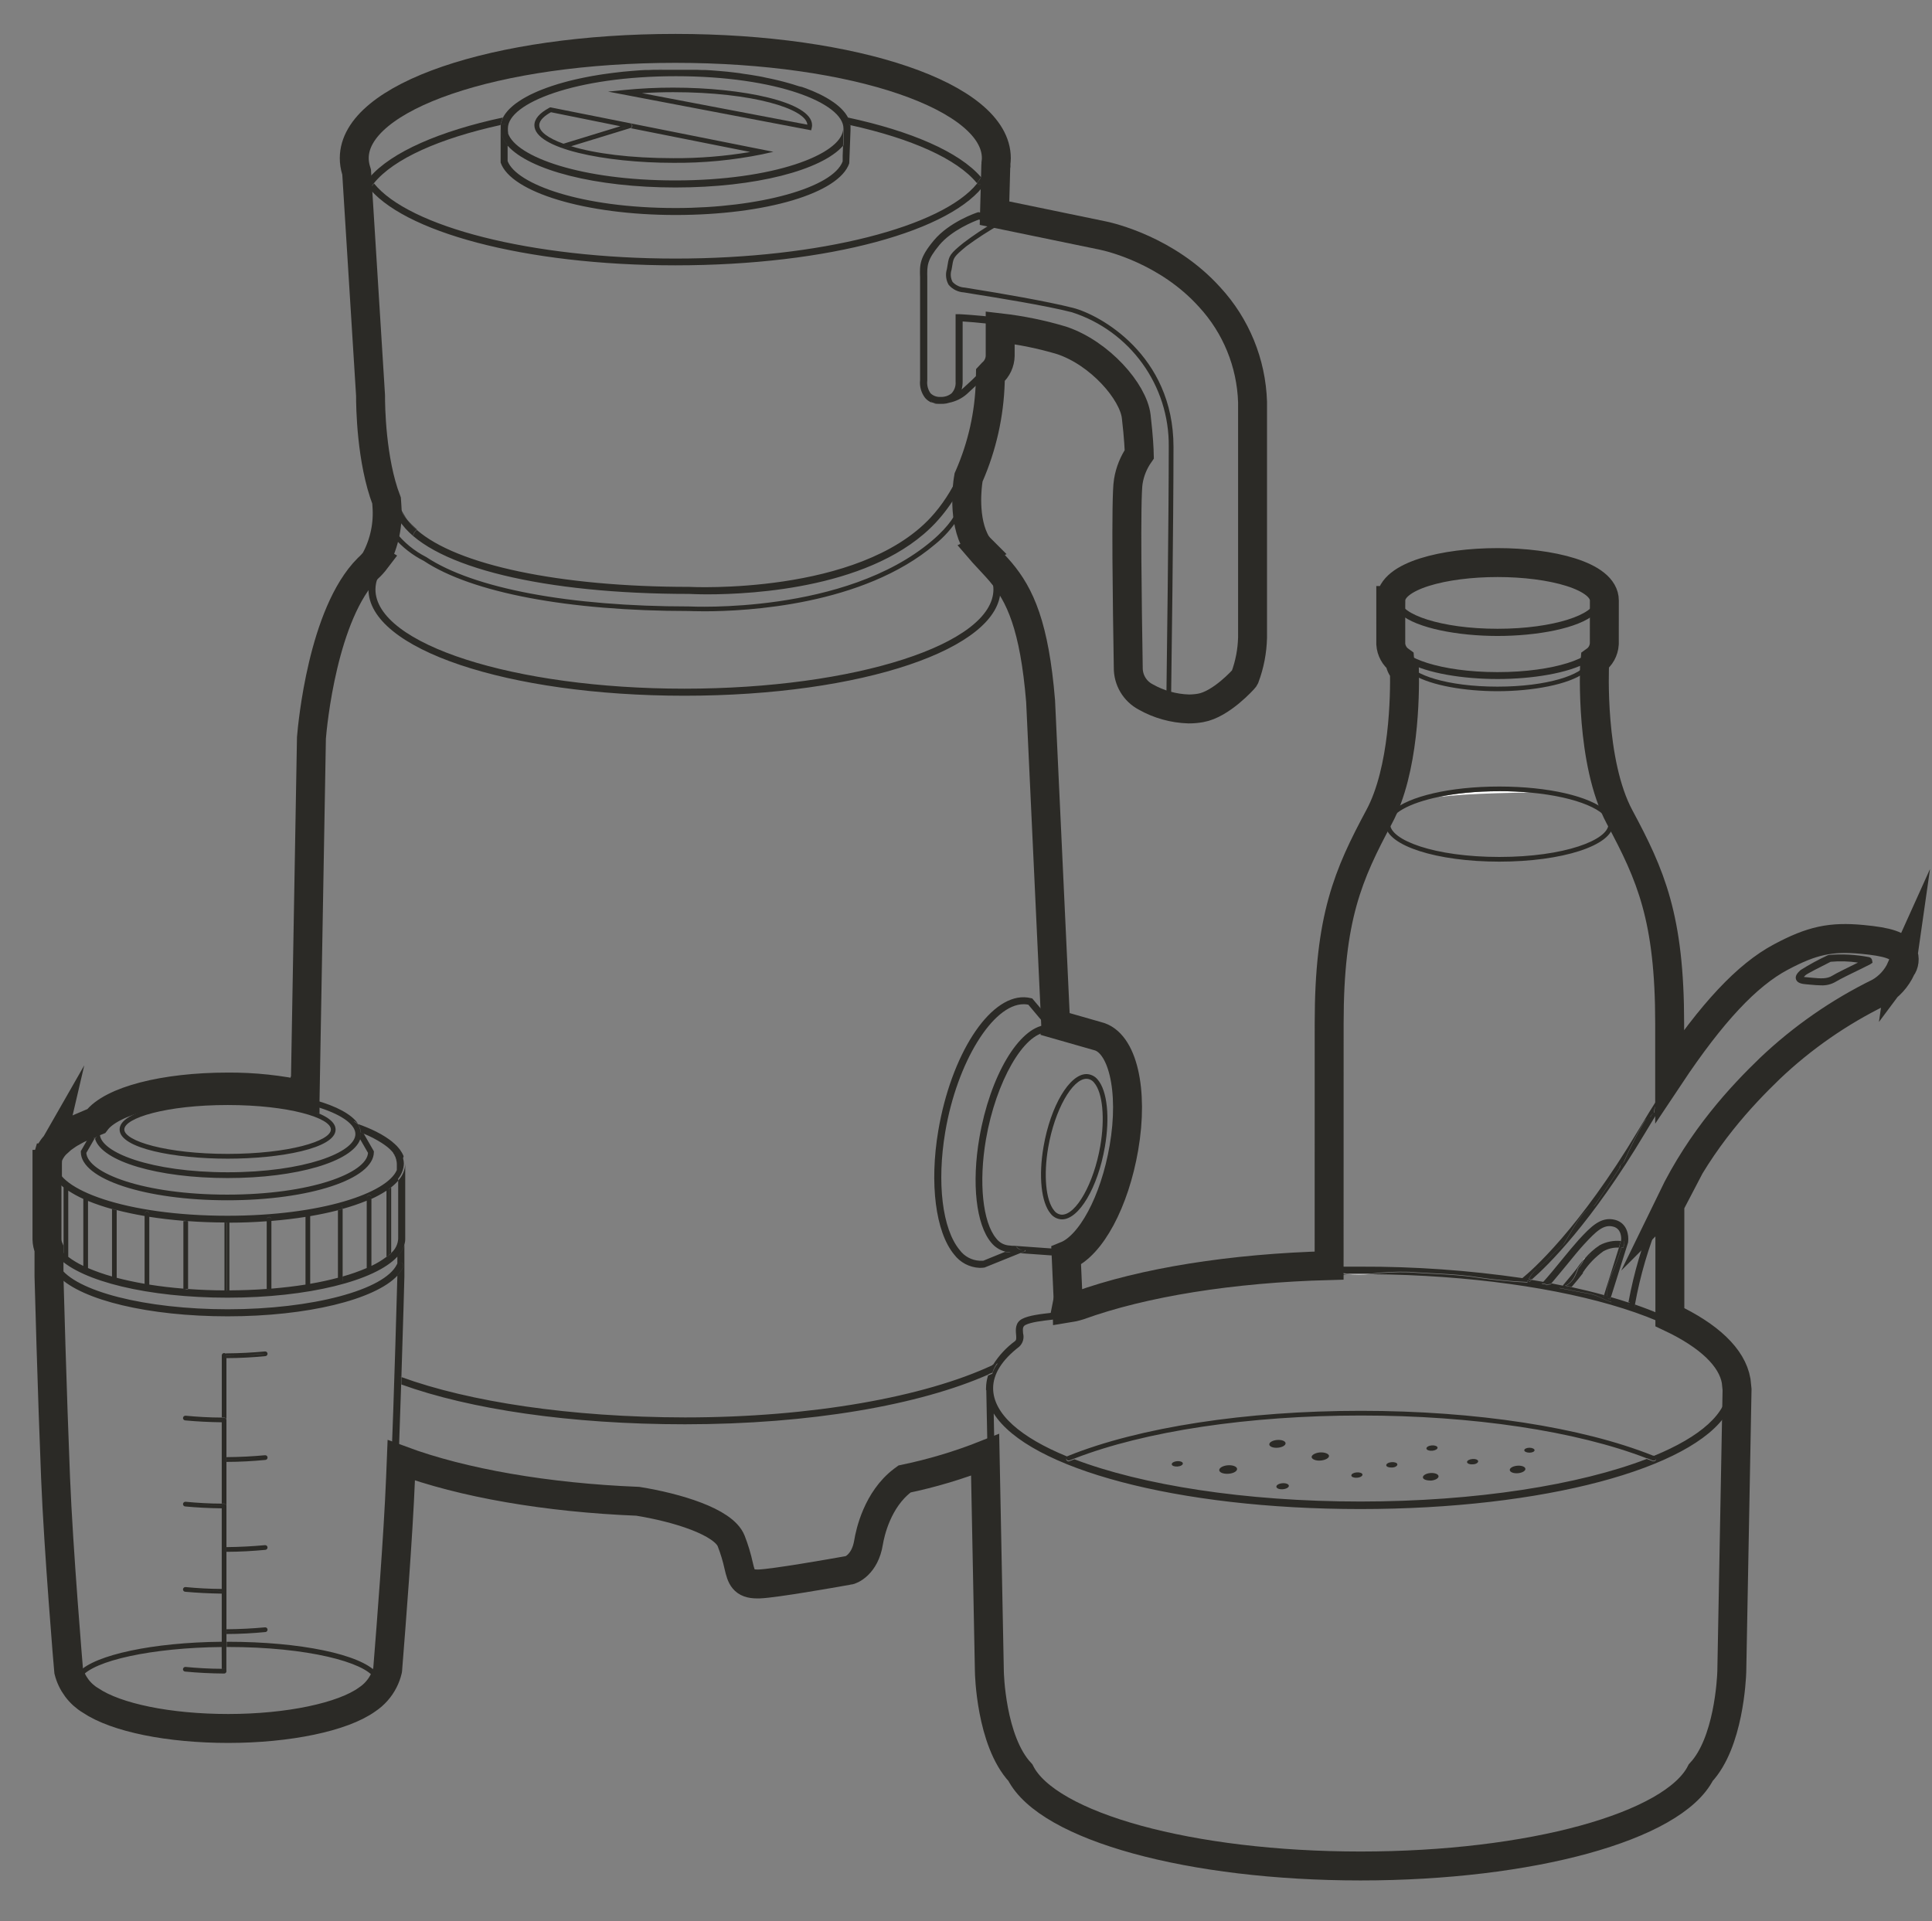 <svg viewBox="0 0 400.64 398.43" height="398.43" width="400.64" xmlns="http://www.w3.org/2000/svg"><rect x="0" y="0" width="400.64" height="398.43" fill="#808080" stroke="none"/><defs><style>.cls-1,.cls-2{fill:none;}.cls-3{fill:#2b2a26;}.cls-4{fill:#fff;}.cls-2{stroke:#2b2a26;stroke-miterlimit:10;stroke-width:6px;}</style></defs><g id="Layer_1"><path d="M13.179,259.859v-13.621c-.524-.413-1.01-.872-1.451-1.373v12.073c.074,1.128.597,2.18,1.451,2.921Z" class="cls-1"></path><path d="M330.705,124.532c0-2.746-8.286-5.842-20.154-5.842s-20.145,3.067-20.145,5.842v.029c0,2.746,8.276,5.842,20.145,5.842,11.878,0,20.154-3.096,20.154-5.842v-.029Z" class="cls-1"></path><path d="M330.705,127.347c.652-.504,1.113-1.204,1.324-1.986-.216.774-.675,1.467-1.324,1.966v.02Z" class="cls-1"></path><path d="M19.547,236.21l-1.655,2.872c.302,4.206,11.927,8.656,29.209,8.656s28.937-4.45,29.209-8.656l-1.623-2.817c-1.625,4.592-13.051,8.035-27.489,8.035-14.507,0-26.035-3.447-27.486-8.101l.974-1.762.146-.058h-.039l-.146.058v-.185c.019-.129.091-.242.195-.321.001-.007-.001-.013,0-.02.091-.08.188-.152.292-.214l.005-.006c-.102.061-.198.132-.287.21.02-.461.199-.902.506-1.246l-.331.107-.005.005.317-.103c-.307.345-.486.785-.506,1.246-.109.082-.179.205-.195.341v.185l-.024.008-.969,1.754c-.119-.341-.181-.7-.185-1.061v-.273c0,.146-.019.146-.097.282.004.361.066.72.185,1.061Z" class="cls-1"></path><path d="M288.186,167.694c-.035.091-.088.176-.122.26.006-.007.013-.013.018-.021.035-.078.071-.155.104-.239Z" class="cls-1"></path><path d="M340.977,232.549c-1.561,2.693-2.969,5.472-4.216,8.325-.224.497-1.032.769-.886,1.314.009.019-4.954,7.557-5.383,7.991.012-0.0.026-.007.038-.007.156,0,5.423-8.033,5.423-8.033-.146-.545.662-.818.886-1.314,1.247-2.852,2.654-5.632,4.216-8.325.126-.222.296-.41.497-.558-.233.155-.433.358-.575.607Z" class="cls-1"></path><path d="M310.911,177.723c13.543,0,22.637-3.534,22.637-6.816,0-2.73-6.316-5.635-16.23-6.536-4.626.045-9.246.164-13.856.451-1.734.106-3.437.267-5.132.452-6.283,1.31-10.057,3.517-10.057,5.633,0,3.291,9.094,6.816,22.637,6.816Z" class="cls-1"></path><path d="M344.238,227.087l.049-.076v-14.733c0-21.048-3.685-29.8-9.778-41.21-.252,4.294-10.521,7.628-23.599,7.628-13.005,0-23.232-3.306-23.594-7.557-6.047,11.332-9.705,20.111-9.705,41.06l.01,50.493h4.488c11.237-.041,22.462.753,33.581,2.376l-.282.224.282-.224h-0c1.782-1.441,11.732-10.048,24.098-30.758,1.512-2.551,2.996-4.959,4.45-7.224Z" class="cls-1"></path><path d="M47.198,239.306c12.657,0,21.42-2.658,21.42-5.063,0-2.405-8.763-5.073-21.42-5.073s-21.42,2.678-21.42,5.073c0,2.395,8.763,5.063,21.42,5.063Z" class="cls-1"></path><path d="M11.016,263.17c.012.093.04.186.089.272.301.464.65.895,1.042,1.285-.392-.393-.742-.827-1.042-1.295-.048-.083-.077-.173-.089-.263Z" class="cls-1"></path><path d="M20.861,234.233c-.004.007-.006.014-.01.021v.125h-.019c-.088.244-.134.5-.136.759,0,3.846,10.7,7.964,26.503,7.964s26.493-4.08,26.493-7.925-10.642-7.955-26.493-7.955c-13.781,0-23.606,3.05-25.987,6.376 0.0.001-0.0.001-0.0.002l-.01.013v.036l-.068.049c-.107.157-.196.326-.273.5.001.012-.001.024,0,.036ZM47.198,228.196c10.807,0,22.394,2.142,22.394,6.066,0,3.924-11.538,6.037-22.394,6.037-10.915,0-22.394-2.123-22.394-6.056,0-3.934,11.586-6.046,22.394-6.046Z" class="cls-1"></path><path d="M80.163,260.683c.001.008.004.015.005.023.161-.123.323-.247.465-.38v-13.738l-.01,13.719c-.141.132-.301.254-.46.376Z" class="cls-1"></path><path d="M77.527,238.907c0,5.618-13.339,10.009-30.378,10.009s-30.388-4.391-30.388-10.009v-.185l2.063-3.598-.096.034-.691.302-.243.107-.633.302-.243.117-.565.292-.243.127-.506.292-.234.146-.448.292-.234.146-.389.292.389-.292.234-.146.448-.292.234-.146.506-.292.243-.127.565-.292.243-.117.633-.302.243-.107.691-.302.098-.038.005-.009-.103.037-.691.302-.243.107-.633.302-.243.117-.565.292-.243.127-.506.292-.234.146-.448.292-.234.146-.389.292-.214.156-.341.282-.204.175c-.107.088-.195.185-.292.273l-.185.185c-.083.086-.161.177-.234.273-.069.067-.13.142-.185.222l-.176.246-.136.185.136-.185.176-.246c-.003.004-.007.008-.01.012l-.195.273-.136.185-.156.282-.078.146.078-.146-.156.146c-.049.097-.117.185-.117.282l-.068.185c-.035.098-.061.199-.078.302v.156c-.01.156-.01.312,0,.467,0,5.18,14.244,10.71,35.421,10.71,19.505,0,33.11-4.708,35.139-9.483v-1.305c-.004-.277-.047-.552-.127-.818.003-.026.003-.052,0-.078-.037-.123-.082-.244-.136-.36v-.088c-.061-.124-.129-.244-.204-.36v-.088c-.078-.127-.175-.253-.263-.38v-.068c-.097-.127-.214-.263-.331-.389-.126-.144-.259-.28-.399-.409l-.467-.409c-.175-.136-.36-.282-.555-.419-.195-.136-.399-.282-.613-.419-1.191-.762-2.449-1.414-3.758-1.947l2.093,3.641v.156ZM11.767,240.951v-.156c0-.058.01.107,0,.156ZM11.952,240.309l-.068.185c-.035.098-.061.199-.078.302.017-.103.043-.204.078-.302l.068-.185c0-.097.068-.185.117-.282-.049.097-.078.185-.117.282ZM13.744,238.011l-.204.175c-.107.088-.195.185-.292.273l-.185.185.185-.185c.097-.088.185-.185.292-.273l.204-.175.341-.282-.341.282ZM14.094,237.728l.214-.156-.214.156Z" class="cls-1"></path><path d="M204.442,36.184c.346-.312.656-.661.925-1.042.248-.361.431-.76.565-1.177v-.186c-.124.485-.328.946-.604,1.363-.269.38-.579.73-.925,1.042v1.723c.014-.02.025-.042.039-.062v-1.661Z" class="cls-1"></path><path d="M75.949,38.177c.011.015.021.031.031.046-.082-.2-.085-.425.019-.618-.105.176-.105.38-.05.571Z" class="cls-1"></path><path d="M343.946,228.829c-.672.404-1.037,1.171-.925,1.947-.37.179-.657.489-.818.866.02-.005.038-.015.059-.019.158-.392.457-.711.837-.896-.112-.776.253-1.544.925-1.947.113-.176.254-.33.414-.459-.191.14-.362.306-.492.508Z" class="cls-1"></path><path d="M20.131,233.074l.243-.088-.08.019-.164.059c-.374.533-.605,1.153-.672,1.801.069-.644.3-1.261.672-1.791Z" class="cls-1"></path><path d="M74.84,234.876l.35.136.243.097-.128-.225.118.215-.243-.097-.35-.136c.004.062.008.097.01.129v-.119Z" class="cls-1"></path><path d="M75.999,37.605v.645c.01.014.019.029.029.043-0-.005.001-.01,0-.016.001.005-0.0.01,0,.016.007.009.013.019.019.029v-.804c.185-.263.409-.516.623-.769-.214.253-.438.506-.672.769v.088Z" class="cls-1"></path><path d="M230.994,237.738c1.83-10.603.029-19.979-4.011-20.904l-.623-.136-9.181-2.609c-4.849.107-10.642,10.214-12.716,22.189-1.538,8.938-.682,17.204,2.123,20.554.662.892,1.694,1.437,2.804,1.48.154.004.307.02.458.049.078.009.156.009.234,0h.136l7.624.545h.974c4.625,0,10.233-9.688,12.18-21.167ZM217.869,251.7c-1.957-2.317-2.531-7.789-1.46-13.943,1.46-8.403,5.375-15.004,8.899-15.004.924.022,1.789.458,2.356,1.188,1.947,2.317,2.522,7.789,1.451,13.943-1.46,8.403-5.365,15.004-8.889,15.004-.925-.019-1.791-.456-2.356-1.188Z" class="cls-1"></path><path d="M46.566,294.961c-.033.006-.063.018-.098.018.003 0.0.007 0.0.01 0.0.031,0,.058-.012.088-.018Z" class="cls-1"></path><path d="M45.962,294.472c.007 0.0.013 0.0.019.001v-.01l-7.546-.379,7.526.388Z" class="cls-1"></path><path d="M226.914,224.574c-.376-.515-.969-.828-1.607-.847-2.96.01-6.601,6.514-7.935,14.206-1.003,5.783-.506,11.07,1.246,13.144.38.509.971.818,1.607.837,2.96-.01,6.601-6.514,7.935-14.196,1.003-5.793.506-11.07-1.246-13.144Z" class="cls-1"></path><polygon points="216.963 212.618 216.915 212.618 216.915 212.662 216.963 212.721 216.963 212.618" class="cls-1"></polygon><path d="M218.394,213.087c-.233-.089-.48-.137-.73-.137-.005 0-.01.001-.015.001.255.002.508.05.745.145l-0-.009Z" class="cls-1"></path><path d="M219.592,259.519c-.123.01-.247.01-.37,0v.029c.075.001.149.006.224,0,.219.009.432-.031.638-.097-.16.041-.325.07-.492.067Z" class="cls-1"></path><path d="M217.012,212.871l-.029-.064v.259c.01-.003.02-.005.029-.008v-.187Z" class="cls-1"></path><polygon points="218.365 212.525 218.365 212.836 218.384 212.841 218.365 212.525" class="cls-1"></polygon><path d="M210.763,258.625c.354.421.878.66,1.429.641.036.002.071-.001.107,0-.566.019-1.107-.23-1.46-.672l-.076.031Z" class="cls-1"></path><path d="M208.347,259.567l.049-.02c-1.13-.3-2.135-.952-2.863-1.869-3.116-3.719-4.07-12.248-2.434-21.732,2.2-12.755,8.159-22.813,13.748-23.368h-.058l-3.544-4.216c-.286-.057-.575-.09-.867-.097h-.107c-6.387,0-13.816,12.063-16.25,26.464-1.782,10.535-.623,20.154,2.979,24.497.976,1.332,2.499,2.154,4.148,2.239.25.014.5.014.75,0l4.508-1.84c.32.072.646.112.974.117h.204l-.263-.058c-.328-.005-.654-.044-.974-.117Z" class="cls-1"></path><polygon points="216.905 212.618 216.904 212.579 216.847 212.579 216.879 212.618 216.905 212.618" class="cls-1"></polygon><path d="M237.634,86.083c.367,2.817.588,5.651.662,8.49v.282l-.195.214c-1.124,1.49-1.857,3.237-2.132,5.082-.526,2.804-.234,26.259,0,38.274-.021,1.806.972,3.472,2.57,4.313,1.065.56,2.172,1.035,3.31,1.422v.01c.01.003.02.006.03.009.071-5.247.486-36.395.486-51.534.144-12.694-8.001-24-20.086-27.885-5.472-1.402-15.578-3.018-20.447-3.797l-1.947-.321c-1.231-.069-2.38-.644-3.174-1.587-.564-.995-.691-2.179-.35-3.271.068-.399.117-.711.166-.974.282-1.733.448-2.181,3.301-4.469,1.995-1.511,4.079-2.9,6.24-4.162l-3.086-.638c-.974.341-5.637,2.2-8.198,5.297-2.561,3.096-2.541,4.226-2.493,6.708v21.372c-.111.932.129,1.873.672,2.639.545.534,1.293.811,2.054.759.83.047,1.648-.213,2.298-.73.611-.649.918-1.526.847-2.415v-14.011h.769c.545.019,13.475.691,21.878,3.495,8.802,2.931,16.133,11.586,16.825,17.428Z" class="cls-1"></path><polygon points="130.65 26.077 129.692 26.355 129.692 26.355 130.65 26.077" class="cls-1"></polygon><path d="M111.829,25.97c0,1.321,1.793,2.67,4.989,3.826h.025l.779.263-.75-.263,11.781-3.614-14.4-2.909c-1.139.633-2.424,1.577-2.424,2.697Z" class="cls-1"></path><polygon points="129.7 26.364 117.622 30.059 129.723 26.369 129.7 26.364" class="cls-1"></polygon><path d="M131.029,25.951c.004.01.007.021.01.031.066.247-.08.5-.325.569l.014.003-12.278,3.768-1.412.428c-.045.009-.091.009-.136,0-.214.001-.403-.137-.467-.341-.018-.062-.023-.125-.017-.185-.007.064-.002.13.017.195.064.204.254.342.467.341.045.009.091.009.136,0l1.412-.428c4.897,1.499,12.248,2.473,21.177,2.473,5.343.031,10.679-.399,15.948-1.285l-24.847-4.946h.058c.011-.003.021-.006.032-.01.244-.084.374-.35.29-.594-.001-.004-.002-.008-.004-.012-.061-.19-.23-.315-.418-.329.159.04.295.154.344.322Z" class="cls-1"></path><path d="M197.179,102.742c.082.074.154.159.217.248-.061-.092-.134-.175-.214-.252-.001.001-.002.002-.003.003Z" class="cls-1"></path><path d="M105.173,24.17c-.214.337-.331.723-.341,1.117.011-.395.13-.782.346-1.118l-.006.001Z" class="cls-1"></path><path d="M140.113,43.145c17.477,0,32.627-4.245,34.633-9.678v-1.159l.078-2.035c.03-.031.051-.068.08-.099l.066-2.432h-.058v-1.09c0-5.258-13.894-10.846-34.74-10.846-20.846,0-34.847,5.589-34.847,10.808-.005.078-.005.156,0,.234v.039c-.004.075-.004.149,0,.224l.058.516h-.039c1.658,4.905,15.163,9.795,34.672,9.795,20.417,0,34.253-5.355,34.818-10.486v.789h.058l-.068,2.512c-4.469,5.063-18.139,8.646-34.759,8.646-16.628,0-30.286-3.596-34.798-8.665v3.193c1.821,4.781,15.267,9.736,34.847,9.736ZM158.126,31.987c-6.087,1.239-12.288,1.836-18.499,1.782-14.137,0-28.771-2.921-28.81-7.779,0-1.314,1.042-2.532,3.087-3.632l.156-.078h.166l46.151,9.201-2.249.506ZM168.32,26.545l-.107.477-42.12-8.023,3.34-.331c3.388-.336,6.79-.502,10.194-.497,14.167,0,28.771,2.921,28.771,7.789 0.0.197-.026.394-.078.584Z" class="cls-1"></path><path d="M139.627,19.116c-2.2,0-4.381.068-6.504.204l34.302,6.533c-.224-3.271-11.333-6.738-27.798-6.738Z" class="cls-1"></path><path d="M176.294,25.936l-.214-.05c-.001.008.001.017-0.0.025l.253.059c-0-.007 0-.014,0-.021-.013-.003-.026-.006-.039-.009-0-.001 0-.003,0-.005Z" class="cls-1"></path><polygon points="104.857 25.678 103.835 25.912 103.835 25.919 104.858 25.688 104.857 25.678" class="cls-1"></polygon><path d="M197.568,103.307c.362-.419.668-.829.954-1.22-.001-.018.001-.037,0-.055-.33.398-.641.816-.971,1.243.005.011.013.021.017.032Z" class="cls-1"></path><polygon points="175.773 24.354 175.749 24.354 175.776 24.359 175.773 24.354" class="cls-1"></polygon><path d="M199.132,104.94c.034 0.0.067-.006.102.002-.004-.001-.008-.002-.012-.002-.031-.006-.06.001-.09 0Z" class="cls-1"></path><path d="M207.94,45.696c.145.227.078.528-.149.672.234-.132.316-.428.185-.662-.003-.005-.006-.011-.009-.016-.134-.227-.426-.303-.653-.169.223-.11.492-.034.626.175Z" class="cls-1"></path><path d="M219.31,272.661v.06c-.118.039-.229.095-.331.166-.046.03-.089.066-.127.107-.11-.045-.224-.078-.34-.105-.025.05-.043.103-.069.153.13.027.257.066.38.117.038-.041.08-.077.127-.107.102-.07.213-.126.331-.166v.097c.245-.097.506-.146.769-.146.236-0.0.47.043.691.127v-.25c-.204-.07-.417-.11-.633-.11-.263-0-.524.049-.769.146v-.097c.252-.368.641-.621,1.081-.701-.452.074-.852.331-1.11.709Z" class="cls-1"></path><polygon points="218.424 212.881 218.482 212.881 218.424 212.864 218.424 212.881" class="cls-1"></polygon><path d="M219.454,271.884c-.052.004-.103.012-.154.013 0.0.002,0,.004 0.0.006v-0c.052-.005.102-.014.154-.019Z" class="cls-1"></path><polygon points="316.967 265.273 316.967 265.273 315.896 265.101 316.967 265.273" class="cls-1"></polygon><polygon points="54.988 337.975 46.955 338.374 46.955 337.897 46.945 337.899 46.945 338.384 46.945 338.869 46.955 338.871 46.955 338.384 54.988 337.975" class="cls-1"></polygon><path d="M207.507,46.48c-2.458,1.379-4.828,2.908-7.095,4.581-2.629,2.171-2.668,2.395-2.921,3.895-.039.292-.097.604-.166.974-.28.836-.206,1.751.204,2.531.656.711,1.565,1.134,2.531,1.178l1.947.321c4.868.769,15.121,2.512,20.524,3.895,5.404,1.383,20.817,9.649,20.817,28.83,0,15.427-.433,47.497-.495,51.778,1.884.545,3.866.663,5.802.341,3.213-.555,7.088-4.586,7.731-5.277.852-2.361,1.322-4.842,1.392-7.351v-48.809c-.303-7.591-3.275-14.832-8.393-20.447-8.626-9.59-20.914-12.141-21.031-12.141l-20.778-4.284-.071-.015Z" class="cls-1"></path><polygon points="46.945 321.345 46.945 321.83 46.955 321.832 46.955 321.345 46.955 320.858 46.945 320.86 46.945 321.345" class="cls-1"></polygon><polygon points="344.949 226.067 344.949 227.349 344.958 226.052 344.949 226.067" class="cls-1"></polygon><path d="M46.478,346.095l-.01.01c.037-.008.074-.002.111,0-.033-.008-.066-.019-.101-.019h-.497v.01h.497Z" class="cls-1"></path><polygon points="46.945 302.69 46.945 303.165 46.955 303.167 46.955 302.69 54.988 302.281 46.955 302.68 46.955 302.194 46.945 302.196 46.945 302.69" class="cls-1"></polygon><path d="M205.416,67.175l1.392.158v-.001l-1.383-.157v-.489c-.012-.007-.027-.01-.039-.018v.506c-2.58-.282-4.693-.438-5.764-.506v12.541c0.0.528-.074,1.052-.214,1.56.051-.034.1-.07.146-.11,2.678-2.376,4.81-4.654,4.81-4.654l.097-.088c.605-.55.943-1.334.925-2.152l.029-6.592Z" class="cls-1"></path><path d="M54.195,280.81c-1.631.138-3.313.247-5.041.299,2.001-.062,3.966-.164,5.833-.335l-.792.036Z" class="cls-1"></path><path d="M241.995,145.211c-.083-.089-.135-.208-.135-.339,0-.029,0-.282-.01-.701v.691c-0.0.136.056.259.145.349Z" class="cls-1"></path><path d="M46.945,281.143v.485c.003,0,.006.002.01.002v-.458c.669-.005,1.313-.039,1.971-.057-.652.017-1.309.028-1.971.028l.016-.001-.016.001v-.049c-.004-.076-.027-.148-.064-.213.033.065.053.138.054.213v.049Z" class="cls-1"></path><path d="M324.024,266.86c-.009-.001-.017-.002-.026-.003l-.003.003h.028Z" class="cls-1"></path><path d="M339.049,270.55c-.039.195-.107.38-.107.565.029-.185.107-.37.107-.565Z" class="cls-1"></path><path d="M344.209,252.951c-2.348,5.663-4.082,11.562-5.17,17.596l.009.003c1.83.633,3.573,1.295,5.19,1.996l-.029-19.595Z" class="cls-1"></path><path d="M334.033,269.006l-.035-.01-.158.493c-.115-.112-.247-.208-.389-.282-0-.001-.001-.002-.001-.003-.005-.003-.01-.003-.015-.006.082.159.187.303.307.435-.102-.122-.19-.255-.262-.397.143.075.274.17.389.282l.164-.512Z" class="cls-1"></path><path d="M336.225,258.759c-.204.584-.399,1.159-.574,1.753-.75,2.561-2.454,4.927-2.385,7.848.004.138.023.275.058.409l-.69-.185.662.186c-0-.001-0-.001-.001-.002l.045.013c-.031-.126-.051-.254-.055-.383-.068-2.911,1.636-5.287,2.385-7.848.175-.594.37-1.168.574-1.753h.399c.049-.292.136-.584.136-.876.032-.19.055-.382.068-.574l-.025-.002c-.013.177-.033.353-.063.528-.049.292-.088.584-.136.876h-.652l.252.01Z" class="cls-1"></path><path d="M337.559,270.55c.088-.005.175-.005.263,0-.085-.015-.171-.024-.257-.029l-.006.029Z" class="cls-1"></path><path d="M78.12,346.927c-.002.005-.005.01-.007.015.225.256.417.54.564.847.123.274.001.597-.273.72-.067.03-.14.044-.213.046.003 0.0.005.002.008.002.077-.001.153-.018.224-.049.274-.124.396-.446.273-.72-.15-.314-.345-.603-.576-.863Z" class="cls-1"></path><polygon points="13.666 246.598 13.666 246.598 14.153 246.929 13.666 246.598" class="cls-1"></polygon><path d="M83.428,261.983c-.062-.059-.134-.096-.208-.125.355.17.515.59.354.952-.295.602-.682,1.152-1.139,1.642v.024c.466-.495.859-1.055,1.159-1.666.125-.283.059-.614-.165-.826Z" class="cls-1"></path><path d="M23.227,250.746c-1.69-.463-3.352-1.025-4.975-1.684v13.923c1.619.688,3.281,1.27,4.975,1.743v-13.982Z" class="cls-1"></path><path d="M17.278,262.537v-13.894c-1.084-.49-2.129-1.063-3.125-1.714v13.728c.973.735,2.02,1.364,3.125,1.879Z" class="cls-1"></path><path d="M24.201,250.99v14.011c1.772.467,3.7.883,5.783,1.246v-14.059c-2.051-.35-3.979-.759-5.783-1.227l-.487-.117-.487-.136v.029l.487.136.487.117Z" class="cls-1"></path><path d="M330.217,259.888c.147-.098.287-.206.418-.325-.006.001-.012.004-.018.005-.126.116-.26.223-.401.32Z" class="cls-1"></path><path d="M344.492,251.788c.148-.126.27-.278.38-.439.006-.013.011-.026.017-.039-.1.149-.218.285-.351.406-.009.014-.017.029-.026.043-.078.11-.171.208-.253.315l-.019.026v.019l.039-.039.214-.292Z" class="cls-1"></path><path d="M345.444,249.757c.051-.154.103-.307.112-.461-.001.003-.002.006-.003.009-.032.15-.07.307-.109.452Z" class="cls-1"></path><path d="M375.658,202.765c1.84.166,3.164.292,4.294-.409.915-.574,3.252-1.684,5.199-2.658l.146-.068c-1.879-.284-3.784-.339-5.676-.166-2.259,1.129-4.839,2.463-5.18,2.755l-.136.136-.243.243c.127.019.312.068.574.068l1.022.097Z" class="cls-1"></path><path d="M344.901,273.403c-.234-.019-.448-.088-.662-.088.214.029.428.088.662.088Z" class="cls-1"></path><path d="M345.251,250.372c.002-.015.008-.029.01-.044 0-.009-.001-.018,0-.028-.003.009-.006.019-.01.028-.002.015 0.0.03,0,.044Z" class="cls-1"></path><path d="M344.901,273.403c-.226.001-.45.041-.662.117.213-.076.436-.115.662-.117Z" class="cls-1"></path><path d="M199.606,105.505c.006-.03-0-.058 0-.088-0.0.033.005.066-.003.1.001-.004.002-.008.003-.012Z" class="cls-1"></path><path d="M324.217,266.86c.452-.011.891.148,1.23.447.003-.003.005-.006.007-.009-.339-.294-.775-.452-1.224-.439-.005,0-.008 0-.013 0Z" class="cls-1"></path><path d="M324.17,266.58l-.066-.012c1.09-1.295,2.493-2.97,2.775-3.359l.097-.136c.253-.35.711-1.003,1.314-1.733-.022.063-.048.125-.078.185-.241.523-.57,1.001-.974,1.412l-.068.136v.068c-.156.399-.321.808-.497,1.198-.309.76-.804,1.43-1.441,1.947-.215.156-.453.276-.706.358l.063.012c0,0,0-0.0 0-0l1.217.253c-.001.001-.002.002-.003.004,2.36.515,4.623,1.069,6.799,1.671l-.127.389.019-.039c.007-0.0.014.003.022.003l.115-.353h-0l3.087-9.844c-1.12-.053-2.232.207-3.213.75-1.683,1.201-3.129,2.703-4.265,4.43l.01.127c-.273.38-1.353,1.714-2.327,2.843l-1.217-.253c.231-.091.448-.216.643-.37.637-.517,1.132-1.187,1.441-1.947.175-.389.341-.798.497-1.198v-.068l.068-.136c.403-.411.733-.889.974-1.412.03-.06.056-.122.078-.185l.299-.355c-.012.004-.024.011-.036.014l-.312.37c.049-.107.127-.204.127-.312.063-.014.125-.033.185-.058.884-1.063,1.921-1.988,3.077-2.746,1.342-.708,2.861-1.01,4.372-.867l-.297.927.034.017-.136.428.022.001.133-.419-.019-.097.312-.974.019.001v-.001c.029-.37.127-2.385-1.616-2.853-2.045-.555-3.573.964-6.105,3.69-.964,1.042-2.249,2.619-3.612,4.294-1.149,1.363-2.171,2.648-3.096,3.719l-.014-.003-.161.178c-.271-.004-.539.05-.789.156-.294-.176-.631-.267-.974-.263h-.011l-.086.097h.088c.343-.004.68.087.974.263.249-.106.518-.159.789-.156l.185-.204,2.366.468.046-.056Z" class="cls-1"></path><path d="M345.611,273.802v-.27c-.228-.083-.468-.131-.711-.129.261.084.503.22.711.399Z" class="cls-1"></path><path d="M334.044,270.015c-1.694-.623-2.97-1.529-4.917-1.821-1.409-.22-3.629-.695-5.695-1.091l-.039.039c2.093.399,4.362.886,5.793,1.11,1.928.292,3.223,1.198,4.917,1.821v-.097c-.022-.016-.037-.038-.058-.055v.094Z" class="cls-1"></path><path d="M329.042,260.823c.315-.157.585-.398.776-.7-.017.009-.031.02-.048.028-.181.286-.434.514-.728.671Z" class="cls-1"></path><polygon points="45.97 312.319 45.981 312.319 45.981 312.309 38.436 311.93 45.97 312.319" class="cls-1"></polygon><path d="M73.726,233.031c.128.205.23.424.283.656-.053-.233-.154-.451-.283-.656v0Z" class="cls-1"></path><polygon points="30.471 266.373 30.958 266.461 30.471 266.373 30.471 266.373" class="cls-1"></polygon><path d="M74.672,236.125l.003.006c.102-.318.161-.648.165-.983v-.081c-.002.026-.004.056-.01.1-.003.326-.061.647-.158.957Z" class="cls-1"></path><rect height=".078" width=".487" y="267.337" x="38.513" class="cls-1"></rect><path d="M45.965,330.01c.006 0.0.011 0.0.017.001v-.01l-7.546-.379,7.529.389Z" class="cls-1"></path><path d="M46.564,312.808c-.032.006-.062.018-.096.017.003 0.0.007 0.0.01 0.0.031,0,.057-.012.087-.017Z" class="cls-1"></path><path d="M56.283,253.239v14.011c2.499-.208,4.855-.487,7.069-.837v-14.04c-2.239.357-4.596.636-7.069.837v.029Z" class="cls-1"></path><path d="M55.796,252.411c.269,0,.487.218.487.487v-.029c0-.269-.218-.487-.487-.487-.269,0-.487.218-.487.487v.029c0-.269.218-.487.487-.487Z" class="cls-1"></path><path d="M47.568,267.609c2.702-.014,5.282-.11,7.741-.291v-14.04c-2.502.185-5.112.292-7.789.292h.049v14.039Z" class="cls-1"></path><path d="M30.471,251.262c.269,0,.487.218.487.487v-.029c0-.269-.218-.487-.487-.487s-.487.218-.487.487v.029c0-.269.218-.487.487-.487Z" class="cls-1"></path><rect height="14.089" width=".049" y="253.57" x="47.033" class="cls-1"></rect><path d="M71.053,264.776v.798c0,.057-.014.11-.033.161.031-.064.052-.134.052-.21v-.798c1.696-.473,3.358-1.058,4.975-1.753v-13.962c-1.623.661-3.285,1.223-4.975,1.684v-.107c0-.269-.218-.487-.487-.487-.003 0-.006.002-.009.002.264.006.477.22.477.485v.107l-.487.136-.467.122v.029l.467-.122.487-.136v14.05l-.487.136-.467.122v0l.467-.122.487-.136Z" class="cls-1"></path><path d="M30.958,252.382v14.03c2.2.35,4.566.633,7.069.837v-14.011h.487v-.068h-.487v.01c-2.473-.204-4.839-.477-7.069-.828v.029Z" class="cls-1"></path><path d="M39,267.327c2.395.166,4.917.282,7.546.282v-14.04h.487v-.01h-.487v-.029c-2.6-.01-5.121-.107-7.546-.282v-.01h-.487l.487.039v14.05Z" class="cls-1"></path><path d="M70.079,250.994c-1.786.465-3.717.873-5.754,1.222v14.03c2.066-.359,3.997-.776,5.754-1.251v-14.001Z" class="cls-1"></path><rect height=".01" width=".487" y="267.327" x="38.027" class="cls-1"></rect><rect height=".01" width=".487" y="267.327" x="55.309" class="cls-1"></rect><path d="M76.534,247.884c.269,0,.487.218.487.487v-.029c0-.269-.218-.487-.487-.487s-.487.218-.487.487v.029c0-.269.218-.487.487-.487Z" class="cls-1"></path><polygon points="76.534 248.838 77.021 248.643 77.021 248.624 76.534 248.838" class="cls-1"></polygon><path d="M77.021,262.537c1.104-.518,2.151-1.149,3.125-1.882v-13.715c-.995.649-2.041,1.219-3.125,1.704v13.894Z" class="cls-1"></path><path d="M328.358,261.349l.312-.37c-.06.025-.122.045-.185.058,0,.107-.078.204-.127.312Z" class="cls-4"></path><path d="M279.374,264.221c1.619.151,3.249.151,4.868,0h-4.868Z" class="cls-4"></path><path d="M290.805,136.674c.354.259.721.5,1.1.72-.083-.194-.126-.402-.127-.613-.272-.049-.513-.18-.731-.345.219.158.461.282.731.326.005.201.048.399.127.584,4.011,2.278,11.479,3.476,18.645,3.476s14.605-1.198,18.645-3.476c.057-.161.096-.327.117-.497.344.001.681-.093.974-.273v.024c-.294.178-.63.271-.974.268-.02.169-.06.336-.117.497.376-.219.739-.458,1.09-.714v.023c1.087-.683,1.782-1.844,1.869-3.125v-8.954c.001-.021.009-.041.01-.062,0-4.761-11.139-7.332-21.615-7.332s-21.605,2.57-21.605,7.332c.052,1.101.587,2.123,1.46,2.794v.029c3.349,2.921,11.947,4.537,20.145,4.537,8.191,0,16.779-1.575,20.145-4.53v6.185c0,2.775-8.276,5.842-20.154,5.842s-20.145-3.086-20.145-5.842v-6.222c-.874-.672-1.408-1.694-1.46-2.794v8.987c.08,1.291.775,2.465,1.869,3.155ZM332.029,125.361c-.211.782-.673,1.481-1.324,1.986v-.02c.649-.499,1.108-1.192,1.324-1.966ZM310.55,130.403c-11.869,0-20.145-3.096-20.145-5.842v-.029c0-2.775,8.276-5.842,20.145-5.842s20.154,3.096,20.154,5.842v.029c-0,2.746-8.276,5.842-20.154,5.842Z" class="cls-3"></path><path d="M317.318,164.371c-2.001-.182-4.135-.289-6.408-.289v.01c-4.836,0-9.091.455-12.581,1.182,1.695-.185,3.398-.346,5.132-.452,4.61-.287,9.23-.406,13.856-.451Z" class="cls-4"></path><path d="M66.574,153.158c0-.243,1.94-22.817,10.034-32.628-.126.556-.196,1.124-.201,1.695,0,12.365,28.791,22.063,65.536,22.063s65.536-9.736,65.536-22.063v-.38c-.605-.869-1.264-1.698-1.965-2.491l.066.446v.146c.278.728.423,1.499.428,2.278,0,11.362-28.742,20.602-64.076,20.602-35.334,0-64.076-9.24-64.076-20.602.009-.909.201-1.806.565-2.639l.672-1.665c1.265-1.95,2.153-4.12,2.619-6.397-.282-.35-.555-.72-.808-1.1-.147-.219-.088-.515.131-.662.005-.003.01-.007.015-.01.119-.078.259-.093.387-.061-.114-.017-.234.002-.338.07-.224.138-.294.432-.156.656.003.005.006.01.01.015.253.38.526.75.808,1.1.097-.409.175-.847.253-1.285-.015-.02-.027-.041-.042-.06.143-.915.239-1.838.285-2.763.273.38.613.798.974,1.227-.117-.166-.253-.331-.36-.497-.872-1.331-1.599-2.751-2.171-4.235l.058.876c.316,3.982-.511,7.971-2.385,11.499.624-.839,1.171-1.731,1.636-2.668-.013.066-.007.133-.013.199-.442.862-.947,1.691-1.525,2.468-.154.293-.327.576-.516.847l-.837,1.899.789-1.889c.189-.272.362-.554.516-.847-.521.706-1.111,1.359-1.762,1.947-9.435,9.474-11.46,33.708-11.547,34.779l-1.314,74.688c.497.127.974.253,1.451.389l1.324-74.951Z" class="cls-3"></path><path d="M207.529,121.884c2.824,4.099,5.199,10.252,6.3,23.63l3.009,64.864,1.538,1.85-3.116-66.792c-1.355-16.425-4.6-22.301-8.298-26.635l.1.766c.264.747.421,1.527.467,2.317Z" class="cls-3"></path><path d="M205.445,119.275c.007.005.012.012.018.018-.036-.041-.069-.084-.105-.125l.088.107Z" class="cls-3"></path><path d="M86.417,109.869l.068-.058c-.72-.619-1.393-1.289-2.015-2.006.575.754,1.228,1.446,1.947,2.064Z" class="cls-3"></path><path d="M207.47,121.826c-.046-.79-.204-1.571-.467-2.317l-.074-.745c.011.012.021.025.032.038l-.007-.052-.146-.166-.146-.166c-.001.001-.001.001-.002.002l-.027-.031c-.005.005-.012.009-.017.014-.602-.687-1.215-1.341-1.833-2-.419-.438-.837-.886-1.256-1.353-.419-.467-.643-.74-.974-1.12-.345.138-.627.389-.817.703.17-.333.441-.599.78-.761.013.016.025.032.037.048l.127-.058-.053-.046c.002-.001.003-.002.004-.002-.19-.235-.378-.479-.56-.723-3.232-5.401-1.844-13.505-1.835-13.59l.129-.759c.033-.072.072-.142.105-.215l.431-2.385.007-.01-.438,2.424c2.68-6.137,4.157-12.731,4.352-19.424v-1.46c.009-.009.02-.02.029-.029v-.11l.526-.552c.936-.807,1.482-1.977,1.499-3.213v-6.378c4.552.485,9.05,1.388,13.436,2.698,8.159,2.726,15.208,10.954,15.831,16.211.535,4.557.633,7.263.643,8.072-1.183,1.655-1.966,3.561-2.288,5.569-.662,3.651,0,37.135,0,38.508-.031,2.362,1.267,4.541,3.359,5.637,2.648,1.502,5.623,2.331,8.665,2.415.787 0,1.572-.068,2.347-.204,4.002-.691,8.48-5.628,8.665-5.842l.136-.224c.949-2.568,1.469-5.276,1.538-8.013v-48.819c-.249-7.962-3.36-15.567-8.763-21.42-8.967-9.96-21.323-12.492-21.839-12.599l-22.949-4.742v.006l-1.431-.288v-.078l-1.344-.282-.185.058c-.234.078-5.842,1.947-9.074,5.842-2.921,3.515-2.921,4.985-2.824,7.663v21.274c-.142,1.318.232,2.641,1.042,3.69.368.426.832.76,1.353.974v-.234c.013.005.026.006.039.011v.174l.331.097.243.068c.452.089.912.131,1.373.127.361-0.0.722-.023,1.081-.068.193-.035.382-.085.567-.146,1.37-.278,2.651-.894,3.698-1.831,1.052-.974,1.996-1.84,2.794-2.609v-1.188c.635-.027,1.204-.401,1.48-.974v.132c-.292.533-.838.882-1.451.9v1.159c-.01.01-.019.019-.029.028,0,1.091-.428,17.526-10.369,28.236-14.994,16.055-49.656,14.361-50.036,14.332-26.863,0-48.225-4.557-56.471-11.81-.386.275-.654.685-.75,1.149-.013-.011-.024-.023-.037-.034.097-.462.364-.87.748-1.144-.719-.618-1.372-1.31-1.947-2.064-.879-1.012-1.622-2.135-2.21-3.34.604,1.207,1.363,2.33,2.259,3.34-.117-.156-.234-.302-.341-.458-5.521-8.159-5.365-25.198-5.365-25.432l-2.746-43.521c.044.047.082.1.136.145.126.095.28.147.438.146.229-.003.444-.111.584-.292.097-.136.214-.263.321-.399,4.099-5.073,13.631-9.289,26.279-12.073.005-.036.005-.072,0-.107,0-.107,0-.224.078-.331.02-.1.05-.198.088-.292.03-.11.069-.218.117-.321,0-.097.078-.195.127-.292s.068-.156.107-.224c-13.115,2.804-23.144,7.166-27.661,12.394-.214.253-.438.506-.623.769v.804c-.007-.009-.013-.019-.019-.029.001.014.002.029,0,.043.002-.014.001-.029,0-.043-.01-.014-.019-.029-.029-.043v-.645c-.104.193-.1.417-.019.618-.011-.015-.021-.031-.031-.046-.055-.192-.054-.396.05-.571v-.088c.234-.263.458-.516.672-.769-.346-.56-.627-1.158-.837-1.782v-0c-0-0,0-0-0-0l-.068-1.09-.204-.078c-.01-.003-.02-.008-.03-.012-.048-.319-.074-.64-.077-.962.029-11.479,29.005-20.778,64.611-20.778s64.582,9.318,64.582,20.768c-.025,1.397-.434,2.76-1.181,3.941-.002-.003-.004-.005-.006-.007-.254.433-.541.846-.857,1.237l.029.039c.257.31.712.361,1.032.117.154-.128.243-.305.263-.49-.016.192-.104.377-.263.509-.32.244-.775.193-1.032-.117-7.195,8.948-32.5,15.578-62.537,15.578-30.037,0-55.323-6.621-62.528-15.578-.107.136-.224.263-.321.399-.14.182-.355.289-.584.292-.158.001-.312-.051-.438-.146-.058-.049-.097-.107-.146-.156,7.147,9.639,32.714,16.591,63.988,16.591,31.79,0,57.64-7.195,64.339-17.117v-1.723c.346-.312.656-.661.925-1.042.276-.418.48-.878.604-1.363v.186c-.134.416-.316.816-.565,1.177-.269.38-.579.73-.925,1.042v1.661c-.014.02-.025.042-.039.062l-.166,6.407,1.451.292.268-10.179c.013-.057.032-.113.044-.171v-.469c.043-.329.074-.659.078-.991,0-12.472-29.005-22.228-66.042-22.228-37.037,0-66.042,9.736-66.042,22.228.004.808.125,1.612.36,2.385l-.175-2.863h.058l.175,2.863c.013.042.031.083.044.126l2.916,46.648c0,.611-.115,12.95,3.372,21.881l.006.094c.572,1.485,1.3,2.904,2.171,4.235.107.166.243.331.36.497.038.044.08.083.119.127,6.791,8.89,29.426,14.38,59.508,14.38.263,0,1.626.088,3.768.088,9.571,0,34.74-1.353,47.368-14.877,1.684-1.816,3.161-3.813,4.41-5.952-.03,1.079-.003,2.159.088,3.235,0,.103.016.209.022.313-.008-.102-.025-.212-.032-.313-.321.857-1.499,3.281-5.267,6.475-18.051,15.325-50.006,13.631-50.357,13.631-24.847,0-44.7-3.729-54.524-10.252-2.48-1.259-4.654-3.047-6.368-5.238-.078.438-.156.876-.253,1.285,1.718,1.969,3.801,3.585,6.134,4.761,9.941,6.601,29.979,10.389,54.982,10.389.058,0,1.217.058,3.184.058,8.646,0,32.88-1.198,47.835-13.884,1.896-1.524,3.525-3.354,4.82-5.413-.014-.111-.02-.213-.033-.324.015.108.029.214.043.324 0-.001.001-.002.001-.002.296,2.494,1.162,4.887,2.53,6.993l.058.068c.01-.074.01-.15,0-.224-.016-.448-.14-.885-.36-1.275h.041c.211.383.332.809.348,1.246.01.074.01.15,0,.224l.088.097.219.181c-.007.015-.017.028-.024.043l-.224-.185-.088-.097c.36.467.72.974,1.129,1.451s.847.925,1.275,1.373c.414.432,1.061,1.135,1.596,1.744l.03.038c.055.061.104.126.159.188-.013-.016-.028-.03-.044-.044.018.02.034.041.052.062l-.001-.01c.697.791,1.354,1.616,1.957,2.481ZM249.386,62.92c5.118,5.615,8.09,12.855,8.393,20.447v48.809c-.071,2.509-.541,4.99-1.392,7.351-.643.691-4.518,4.722-7.731,5.277-1.935.322-3.917.204-5.802-.341.062-4.281.495-36.351.495-51.778,0-19.181-15.413-27.447-20.817-28.83-5.404-1.383-15.656-3.125-20.524-3.895l-1.947-.321c-.966-.044-1.876-.467-2.531-1.178-.411-.781-.485-1.695-.204-2.531.068-.37.127-.682.166-.974.253-1.499.292-1.723,2.921-3.895,2.268-1.673,4.638-3.203,7.095-4.581l.071.015,20.778,4.284c.117,0,12.404,2.551,21.031,12.141ZM207.968,45.69c.003.005.006.011.009.016.131.234.049.53-.185.662.227-.145.293-.446.149-.672-.133-.209-.403-.285-.626-.175.227-.134.52-.058.653.169ZM198.162,65.159v14.011c.071.888-.236,1.766-.847,2.415-.65.518-1.468.778-2.298.73-.762.051-1.509-.225-2.054-.759-.543-.766-.783-1.706-.672-2.639v-21.372c-.049-2.483-.068-3.612,2.493-6.708,2.561-3.096,7.224-4.956,8.198-5.297l3.086.638c-2.161,1.262-4.245,2.651-6.24,4.162-2.853,2.288-3.018,2.736-3.301,4.469-.049.263-.097.574-.166.974-.34,1.092-.213,2.276.35,3.271.794.943,1.943,1.518,3.174,1.587l1.947.321c4.868.779,14.975,2.395,20.447,3.797,12.086,3.885,20.23,15.191,20.086,27.885,0,15.139-.415,46.287-.486,51.534-.01-.003-.02-.006-.03-.009.01.419.01.672.01.701-0.0.131.052.25.135.339-.089-.09-.145-.213-.145-.349v-.701c-1.139-.387-2.246-.862-3.31-1.422-1.599-.841-2.592-2.507-2.57-4.313-.234-12.015-.526-35.47,0-38.274.275-1.846,1.008-3.593,2.132-5.082l.195-.214v-.282c-.074-2.84-.295-5.674-.662-8.49-.691-5.842-8.023-14.498-16.825-17.428-8.403-2.804-21.333-3.476-21.878-3.495h-.769ZM204.462,75.918l-.097.088s-2.132,2.278-4.81,4.654c-.046.039-.095.076-.146.11.14-.508.215-1.033.214-1.56v-12.541c1.071.068,3.184.224,5.764.506v-.506c.012.008.027.01.039.018v.489l1.383.157v.001l-1.392-.158-.029,6.592c.018.817-.32,1.602-.925,2.152ZM75.999,38.355c.003-.019.003-.039,0-.058.003.019.003.039,0,.058ZM197.179,102.742c.001-.001.002-.002.003-.003.08.076.152.16.214.252-.063-.09-.135-.174-.217-.248ZM198.523,102.087c-.287.392-.592.801-.954,1.22-.004-.011-.012-.021-.017-.032.33-.427.641-.845.971-1.243.001.018-.001.037,0,.055ZM198.689,105.227c.013-.029.021-.062.039-.088-.018.026-.026.058-.039.088ZM198.795,105.073c.022-.021.041-.046.067-.063-.026.017-.045.042-.067.063ZM198.948,104.974c.029-.012.055-.028.086-.034-.031.006-.057.022-.086.034ZM199.132,104.94c.03 0.0.059-.006.09-0.0.004.001.008.002.012.002-.034-.008-.068-.002-.102-.002ZM199.326,104.982c.029.013.061.021.087.039-.026-.018-.057-.026-.087-.039ZM199.476,105.086c.021.022.046.041.062.067-.017-.026-.041-.045-.062-.067ZM199.606,105.505c-.001.004-.002.008-.003.012.008-.034.002-.067.003-.1-0.0.03.006.058-0.0.088ZM199.573,105.236c.012.029.027.055.033.086-.006-.031-.022-.057-.033-.086Z" class="cls-3"></path><path d="M194.949,83.814c.437.03.877-.003,1.305-.097-.359.045-.719.068-1.081.068-.459-.012-.916-.071-1.363-.175h-.253c.452.135.921.204,1.392.204Z" class="cls-3"></path><path d="M229.115,237.884c1.071-6.153.497-11.625-1.451-13.943-.567-.73-1.432-1.166-2.356-1.188-3.525,0-7.439,6.601-8.899,15.004-1.071,6.153-.497,11.625,1.46,13.943.565.732,1.432,1.169,2.356,1.188,3.525,0,7.429-6.601,8.889-15.004ZM220.225,251.914c-.635-.019-1.227-.328-1.607-.837-1.753-2.074-2.249-7.361-1.246-13.144,1.334-7.692,4.975-14.196,7.935-14.206.638.019,1.231.332,1.607.847,1.753,2.074,2.249,7.351,1.246,13.144-1.334,7.682-4.975,14.186-7.935,14.196Z" class="cls-3"></path><path d="M103.816,26.788v6.923c2.123,6.192,17.711,10.876,36.268,10.876,18.762,0,33.912-4.527,36.025-10.71l.263-6.816v-.409c.01-.165.01-.331,0-.497.005-.058.005-.117,0-.175l-.039-.009-.253-.059c.001-.008-.001-.017 0-.025l.214.05c0.0.001-0.0.003,0,.005.013.003.026.006.039.009-0-.003 0-.006,0-.009 0.0.003-0.0.006,0,.009,12.638,2.785,22.145,6.997,26.25,12.035.316-.39.602-.804.857-1.237-4.478-5.227-14.521-9.568-27.641-12.382-0-.001-.001-.002-.001-.002l-.011-.002-.005-.007h.055l-.058-.107c-.049-.097-.107-.185-.166-.282l-.204-.312-.204-.282-.253-.302-.243-.273-.292-.302-.282-.263-.331-.292-.321-.263-.37-.282c-.117-.088-.234-.175-.36-.253-.131-.099-.267-.19-.409-.273-.127-.088-.253-.175-.389-.253l-.438-.263-.428-.243-.487-.263-.448-.234-.526-.243-.487-.224-.545-.243-.526-.214-.574-.224-.555-.214-.613-.214-.633-.146-.652-.204-.604-.195-.672-.195-.633-.175-.711-.195-.652-.166-.73-.175-.682-.156-.759-.166-.711-.146-.789-.175-.721-.136-.808-.136-.75-.127-.828-.127-.779-.107-.886-.146-.779-.097-.915-.107-.769-.088-.974-.088-.769-.068-.974-.078-.769-.058-1.061-.058h-.73l-1.129-.049h-8.86l-1.129.049h-.73l-1.052.058-.779.058-.974.078-.769.068-.974.088-.769.088-.915.107-.779.097-.857.117-.779.107-.828.127-.75.127-.808.136-.72.136-.789.156-.701.146-.769.166-.682.156-.73.175-.652.166-.711.195-.633.175-.672.195-.604.195-.643.204-.584.204-.613.214-.555.214-.574.224-.526.214-.545.243-.487.224-.516.243-.458.234-.487.263-.428.243-.438.263c-.136.078-.263.166-.389.253-.127.088-.282.175-.409.273-.127.097-.243.166-.36.253l-.37.282-.321.263-.331.292-.282.263-.292.302-.243.273c-.088.097-.166.204-.243.302l-.214.282-.204.312c-.058.097-.117.185-.166.282-.022.029-.039.062-.049.097l.045-.01.056-.012-.052.012-.117.224c0,.008-.007.016-.008.024-.045.085-.101.17-.111.255-.002.004-.005.009-.007.013-.047.104-.087.211-.117.321-.038.094-.067.192-.088.292,0,.006-.003.012-.003.018-.069.101-.074.209-.074.31-0.0.001-.001.002-.001.003-.019.107,0,.068,0,.107l1.022-.234c0.0.003 0.0.006.001.01l-1.022.231-.01.002v.867c.086,1.187.565,2.306,1.344,3.202v.012c-.785-.898-1.267-2.022-1.353-3.215ZM176.323,25.814c-.005.042-.005.085,0,.127-.005-.042-.005-.085,0-.127ZM175.773,24.354l.003.005-.027-.005h.024ZM105.267,30.216c4.512,5.069,18.17,8.665,34.798,8.665,16.62,0,30.29-3.583,34.759-8.646l.068-2.512h-.058v-.789c-.565,5.131-14.4,10.486-34.818,10.486-19.509,0-33.014-4.89-34.672-9.795h.039l-.058-.516c-.004-.075-.004-.149,0-.224v-.039c-.005-.078-.005-.156,0-.234,0-5.219,14.001-10.808,34.847-10.808,20.846,0,34.74,5.589,34.74,10.846v1.09h.058l-.066,2.432c-.029.031-.05.069-.08.099l-.078,2.035v1.159c-2.006,5.433-17.156,9.678-34.633,9.678-19.58,0-33.026-4.956-34.847-9.736v-3.193ZM103.842,25.78c.021-.09.057-.185.065-.275-.008.09-.045.185-.065.275ZM104.143,24.814c.035-.067.071-.134.087-.201-.016.067-.052.134-.087.201ZM104.833,25.287c.01-.394.126-.78.341-1.117l.006-.001c-.217.336-.335.723-.346,1.118Z" class="cls-3"></path><path d="M136.336,14.403h1.266c-.428-.019-.828-.019-1.266,0Z" class="cls-3"></path><path d="M103.758,26.476v.175c0-.097.01-.156,0-.175Z" class="cls-3"></path><path d="M114.059,22.28l-.156.078c-2.045,1.1-3.087,2.317-3.087,3.632.039,4.858,14.673,7.779,28.81,7.779,6.212.054,12.412-.543,18.499-1.782l2.249-.506-46.151-9.201h-.166ZM131.103,25.958c.001.004.003.008.004.012.084.244-.046.51-.29.594-.01.004-.021.007-.032.01h-.058l24.847,4.946c-5.269.886-10.605,1.316-15.948,1.285-8.928,0-16.279-.974-21.177-2.473l-1.412.428c-.045.009-.091.009-.136,0-.214.001-.403-.137-.467-.341-.019-.065-.024-.131-.017-.195-.005.061-.001.123.017.185.064.204.254.342.467.341.045.009.091.009.136,0l1.412-.428,12.278-3.768-.014-.003c.246-.069.391-.322.325-.569-.003-.011-.006-.021-.01-.031-.049-.168-.185-.282-.344-.322.188.015.357.139.418.329ZM130.65,26.077l-.957.278-.001-0.0.958-.278ZM128.653,26.182l-11.781,3.614.75.263,12.077-3.695.023.005-12.101,3.69-.779-.263h-.025c-3.196-1.157-4.989-2.506-4.989-3.826,0-1.12,1.285-2.064,2.424-2.697l14.4,2.909Z" class="cls-3"></path><path d="M139.627,18.171c-3.404-.005-6.806.161-10.194.497l-3.34.331,42.12,8.023.107-.477c.052-.19.078-.387.078-.584,0-4.868-14.605-7.789-28.771-7.789ZM133.123,19.32c2.123-.136,4.304-.204,6.504-.204,16.464,0,27.574,3.466,27.798,6.738l-34.302-6.533Z" class="cls-3"></path><path d="M335.821,258.294l.297-.927c-1.511-.143-3.03.158-4.372.867-1.156.758-2.193,1.683-3.077,2.746.012-.004.024-.01.036-.014l-.299.355c-.022.063-.048.125-.078.185-.241.523-.57,1.001-.974,1.412l-.068.136v.068c-.156.399-.321.808-.497,1.198-.309.76-.804,1.43-1.441,1.947-.195.154-.411.279-.643.37l1.217.253c.974-1.129,2.054-2.463,2.327-2.843l-.01-.127c1.136-1.727,2.582-3.229,4.265-4.43.981-.543,2.093-.802,3.213-.75l.136-.428-.034-.017ZM329.042,260.823c.294-.157.547-.386.728-.671.017-.008.031-.02.048-.028-.191.301-.46.542-.776.7ZM330.217,259.888c.141-.097.275-.204.401-.32.006-.001.012-.004.018-.005-.132.119-.271.227-.418.325Z" class="cls-3"></path><path d="M394.138,197.936c-.691-1.392-2.921-2.113-8.023-2.59-6.397-.604-10.272.243-16.552,3.593-7.098,3.758-14.78,12.083-23.815,25.889v1.753c-.234.234-.487.458-.701.711l-.049.058v.652c-.028.01-.05.032-.078.044v-.647c-.166.201-.319.412-.458.633l-.224.214.253-.263c.138-.221.291-.432.458-.633v-1.283l.009-.014-.009,1.297.049-.058c.214-.253.467-.477.701-.711v-1.753l-.691,1.073v-.063l.701-1.089v-12.472c0-21.8-3.895-30.621-10.311-42.568-6.27-11.684-5.258-31.867-5.248-32.062-.036.106-.079.21-.127.312-.05.088-.105.172-.166.253-.27.432-.721.718-1.227.779v.508c-.004.002-.006.006-.01.008-.097,4.8.068,17.526,3.846,27.262.294.211.571.445.828.701l.224.049c.022.004.046.004.068,0,.058.156.136.302.204.458.332.418.562.908.672,1.431.088.185.185.38.282.565,2.018,3.759,3.774,7.212,5.235,10.838-1.453-3.591-3.196-7.022-5.197-10.76-.097-.185-.195-.38-.282-.565.034.177.053.356.058.535-.001.191-.026.379-.063.566-.003-.027-.002-.054-.006-.081.028-.16.046-.322.049-.485-.005-.18-.025-.359-.058-.535-.024-.047-.044-.097-.068-.144-.107-.418-.291-.809-.544-1.158-.019-.044-.041-.085-.061-.129-.012-.015-.027-.028-.039-.043-.063-.139-.132-.273-.185-.414-.022.004-.046.004-.068,0l-.146-.032c-.021-.021-.038-.045-.059-.066-.011-.002-.021-.008-.032-.01-.253-.251-.525-.483-.815-.691.058.156.117.312.185.467l.175.428 0.0 0c.061.144.126.283.188.425-3.331-2.953-11.855-5.001-22.105-5.001-10.27,0-18.808,2.062-22.125,5.023.065-.149.135-.296.199-.446-.394.32-.692.729-.898,1.181-.015.019-.034.038-.049.058.208-.475.515-.906.927-1.238l.239-.574c.011-.004.022-.005.033-.01,0-.107.078-.214.127-.321,3.657-9.416,3.952-21.552,3.895-26.759,3.572,2.122,10.504,3.314,17.272,3.314,7.312,0,14.809-1.392,18.071-3.836v-.516c.506-.061.957-.347,1.227-.779.058-.087.11-.179.156-.273.052-.106.095-.217.127-.331.1-.271.153-.558.156-.847v-.088c-.354.259-.721.5-1.1.72-.974,2.522-8.227,5.005-18.645,5.005-10.418,0-17.652-2.493-18.645-5.005-.379-.221-.746-.461-1.1-.72v.136c.036.796.386,1.545.974,2.084v-.604c.003.005.007.008.01.012v.562c.003.003.007.006.01.009.107,4.655.055,20.784-5.297,30.749-6.407,11.947-10.311,20.778-10.311,42.578v50.552h-.01v.974c.234-.068.478-.095.72-.078v-.019c.037-0.0.073.008.11.009.78.241,1.581.411,2.393.497h4.858c2.635-.327,5.291-.454,7.945-.38,4.654.37,9.805.37,14.42,1.139,3.363.497,6.749.821,10.145.974,0,0,.003-.156.07-.338.006.003.012.004.018.007.12.06.231.135.331.224l.438-.389-.633-.097v0l-1.071-.172,1.071.172c.414-.771.965-1.461,1.626-2.035l.312-.224c.084-.073.172-.141.263-.204.234-.195.477-.399.701-.613.448-.399.867-.808,1.295-1.237.906-.997,1.882-1.928,2.921-2.785.532-.412,3.3-6.268,5.51-7.655-2.196,1.474-4.906,7.2-5.432,7.607-1.039.857-2.015,1.788-2.921,2.785-.428.428-.847.837-1.295,1.236-.224.214-.467.419-.701.613-.091.064-.179.132-.263.204l-.312.224c-.661.574-1.212,1.263-1.626,2.035l.633.097c3.291-2.863,12.317-11.684,23.436-30.31,11.538-19.346,20.807-30.407,29.161-34.837,6.037-3.194,9.736-3.992,15.783-3.427,1.548.146,6.251.584,6.816,1.792.136.263,0,.672-.282,1.198l-.058.097s-1.295,2.979-3.641,4.109c-8.502,4.169-16.322,9.606-23.192,16.124-9.902,9.551-23.368,25.023-28.002,49.968l.294.095c-.007.019-.013.039-.021.058l-.322-.104-.005.027c-1.16-.387-2.349-.754-3.586-1.102l3.562-11.349.01-.166c.166-1.266-.185-3.836-2.678-4.508-2.999-.798-5.112,1.48-7.556,4.109-.974,1.081-2.298,2.678-3.68,4.372-1.228,1.508-2.56,3.13-3.618,4.296l-.014-.003-.069.074-2.394-.405-.438.389c-.1-.089-.211-.164-.331-.224-.097.204-.136.35-.088.389-3.396-.152-6.782-.477-10.145-.974-4.615-.769-9.736-.769-14.42-1.139-2.654-.074-5.31.053-7.945.38,41.01.35,73.997,10.778,73.997,23.543,0,5.296-5.694,10.197-15.266,14.129l-.147-.06c-.015.006-.031.012-.045.018-14.751-5.907-36.787-9.297-60.574-9.297-23.815,0-45.995,3.408-60.736,9.357l1.344.526c14.605-5.667,36.171-8.909,59.392-8.909,23.222,0,44.661,3.233,59.285,8.88.015-.006.029-.012.044-.017l1.242.504c.061.015.124.015.185,0,.196-.004.371-.122.448-.302.013-.032.012-.065.018-.097.007.074.002.149-.027.223-0.0 0-0.0.001-0.0.001-.077.18-.252.298-.448.302-.061.015-.124.015-.185,0l-1.295-.487c-13.972,5.375-35.392,8.831-59.392,8.831-24,0-45.323-3.437-59.295-8.763l-1.032.399c-.247.101-.53-.016-.633-.263-.043-.107-.04-.218-.01-.321.003.052.009.104.03.155.103.246.386.364.633.263l1.032-.399-1.344-.526-.058.019c-.052.022-.094.056-.134.092-9.629-3.941-15.337-8.849-15.337-14.162,0-2.921,1.821-5.842,5.413-8.607.758-.706,1.066-1.773.798-2.775-.088-.974-.068-1.422.467-1.714,1.159-.613,3.573-.886,5.9-1.149,1.998-.14,3.975-.489,5.9-1.042,13.933-5.034,33.834-8.013,54.933-8.247-.85-.09-1.688-.266-2.502-.526-.246-.001-.49.042-.72.127v-.974c-20.057.487-38.839,3.437-52.207,8.276-1.018.322-2.065.545-3.125.672v-.224h-.039v-1.022c-.068.362-.156.719-.263,1.071h0l-.078.195c-.439.08-.828.333-1.081.701v.097c.245-.097.506-.146.769-.146.216-0.0.429.04.633.11v.25c-.221-.084-.455-.127-.691-.127-.263-0-.524.049-.769.146v-.097c-.118.039-.229.095-.331.166-.046.03-.089.066-.127.107-.123-.051-.25-.09-.38-.117.026-.05.044-.103.069-.153.116.027.23.059.34.105.038-.041.08-.077.127-.107.102-.071.213-.126.331-.166v-.06c.258-.378.658-.634,1.11-.709l.058-.195c-.095.014-.193.023-.288.036.073-.012.147-.025.22-.036.107-.352.195-.709.263-1.071,0-2.317-.058-4.06-.058-4.274l.058-.594-.38-.076c-0-.004.001-.008.001-.012l.389.078v.594c0,.214,0,1.947.058,4.274.124-.586.189-1.183.195-1.782v-.243l-.399-8.626c-.003.001-.007.002-.01.003v-.761c.047-.026.101-.039.146-.069v.808c4.946-1.782,9.931-10.817,11.869-22.043,2.025-11.684-.166-21.42-5.102-22.579l-8.85-2.531-.136,1.11c-.032-.014-.067-.017-.1-.029l.129-1.051h-.058v-.018l.058.018.058-.458-.175-.202v-.003l-1.538-1.85.033.957-.043-.987-2.765-3.281-.234-.049c-.465-.119-.942-.185-1.422-.195-7.371-.185-15.169,12.005-17.827,27.681-1.85,10.934-.565,21.021,3.291,25.675,1.252,1.655,3.175,2.668,5.248,2.765h.136c.31.001.619-.022.925-.068l7.351-2.97.974-.399v-.234c.036-.001.071.002.107,0v.234l-.974.399,6.222.448h1.227v.029c.004-0.0.008-.001.012-.002l.349,6.866h-.117v.37c.164-.094.31-.21.437-.342-.129.136-.279.255-.447.351l.003.03-.071.048c.009.664.018,1.558.035,2.578-.017.085-.025.171-.045.256v.197c-.095.42-.215.833-.37,1.234l.438-.058c-0-.002,0-.004-0-.006.052-.001.103-.01.154-.013-.052.005-.102.014-.154.019v.05l-.438.057c-.023.057-.053.113-.076.17l-.439.044c-2.58.292-5.014.565-6.416,1.314s-1.324,2.191-1.237,3.125c.088.935.078,1.246-.243,1.49-1.789,1.311-3.302,2.954-4.485,4.827l-.169.08c-.016.027-.027.056-.043.083-13.993,6.527-37.319,10.812-63.712,10.812-23.825-.039-44.749-3.242-58.818-8.373v1.538c14.215,5.131,34.944,8.257,58.818,8.257,25.987,0,48.682-4.011,62.936-10.33.008-.025.02-.048.028-.072l.799-.307c.191-.66.498-1.277.896-1.835l.195-.092c-.512.632-.893,1.361-1.12,2.142l-.886.38c-.273.86-.415,1.756-.419,2.658v.38c.018-.004.035-.014.053-.019l.22,11.099-.049.02v.032c-5.754,2.35-11.716,4.156-17.808,5.391h-.146l-.74.545c-5.842,4.44-7.497,11.947-7.857,14.147-.536,3.213-2.327,4.08-2.609,4.196-1.071.195-14.722,2.629-18.139,2.775-1.162.058-1.918-.665-2.269-2.171-.401-1.855-.948-3.674-1.636-5.443-2.308-5.9-15.384-8.607-20.992-9.503-19.463-.778-37.174-3.96-49.772-8.833.165-4.433.321-9.031.457-13.415l-.019-.007v-1.532l-.233-.099c-0-.003,0-.006-0-.008l.302.107c.37-11.314.623-20.729.623-20.894v-6.484c-.29.912-.79,1.742-1.46,2.424v1.368c-.006.006-.014.009-.019.015v.085c-.023.033-.053.062-.068.1-2.522,5.316-17.584,9.328-35.11,9.328-16.98,0-31.634-3.729-34.847-8.85-.046-.086-.113-.16-.195-.214v2.269c4.868,4.917,18.694,8.257,35.051,8.257,16.511,0,30.518-3.459,35.188-8.425v.11c0,.243-.652,24.195-1.363,41.721-.584,14.605-2.658,39.501-2.658,39.666-.075.279-.164.555-.266.826-3.339-3.805-15.828-6.405-30.91-6.405h-.195v1.081h.195c16.723,0,28.366,3.205,30.378,6.404-.007.013-.012.028-.02.041.003.005.006.011.009.016-.618,1.124-1.504,2.079-2.58,2.778-4.781,3.447-15.656,5.676-27.7,5.676-11.684,0-22.472-2.152-27.447-5.501-1.272-.735-2.306-1.82-2.979-3.125l-.049.049c-.086.131-.221.207-.364.23.133-.026.257-.101.34-.222.002-.002.003-.005.005-.008l.049-.049c2.452-3.494,14.817-6.141,29.122-6.28l.019,4.517h.497c.035.001.068.011.101.019-.037-.002-.075-.008-.111,0l.01-.01h-.497v-.01c-2.551,0-5.073-.156-7.517-.389-.262-.012-.491.178-.526.438-.028.262.162.497.424.524.005 0.0.009.001.014.001,2.619.253,5.345.389,8.091.409.263.005.481-.204.487-.467 0-.003 0-.007 0-.01.005-.039.005-.078,0-.117-.004.017-.014.031-.019.048.004-.039.007-.077-0-.114-0-.017.002-.034,0-.051v-4.8l.019-0v-2.687c-.003,0-.006-.002-.01-.002v-.97c.003-0.0.006-.002.01-.002v.477l8.033-.399-8.033.409v.487c2.746,0,5.462-.156,8.081-.409.269-.024.467-.262.443-.531-.024-.269-.262-.467-.531-.443-2.59.243-5.277.38-7.994.399v-7.857c-.001-.044-.015-.083-.026-.124.011.037.025.073.026.114v-8.188c-.003,0-.006-.002-.01-.002v-.97c.003-0.0.006-.002.01-.002v-8.51c.005-.263-.204-.481-.467-.487-.003-0-.007-0-.01-0h-.487v-.029c-.001,0-.003-0-.004-0h.491c.262-0.0.474.21.477.472v-9.127c2.755,0,5.472-.156,8.081-.409.269-.024.467-.262.443-.531s-.262-.467-.531-.443c-2.58.243-5.267.38-7.994.399v.487l8.033-.399-8.033.409v.477c-.003,0-.006-.002-.01-.002v-.97c.003-0.0.006-.002.01-.002v-7.692c.005-.263-.204-.481-.467-.487-.003-0-.007-0-.01-0h-.487v-.029c-2.561,0-5.092-.156-7.517-.389-.262-.012-.491.178-.526.438-.028.267.166.507.433.535.002 0.0.003 0.0.005 0,2.451.233,5.008.36,7.594.389v16.873c-2.557-0-5.085-.156-7.507-.389-.262-.012-.491.178-.526.438-.028.267.166.507.433.535.002 0.0.003 0.0.005 0,2.451.233,5.008.36,7.594.389v16.718c-2.557-0-5.085-.156-7.507-.389-.264-.017-.495.175-.526.438-.028.267.166.507.433.535.002 0.0.003 0.0.005 0,2.451.224,5.008.35,7.594.389v.01h.487c.035.001.066-.011.099-.018-.03.006-.058.018-.089.018-.003,0-.007,0-.01-0h-.487v9.97c-14.207.136-26.255,2.7-29.623,6.257-.075-.196-.139-.396-.19-.6,0-.273-2.093-25.188-2.678-39.744-.72-17.282-1.344-40.786-1.344-41.662-.392-.39-.741-.821-1.042-1.285-.05-.086-.078-.179-.089-.272.012.09.042.179.089.263.3.468.649.902,1.042,1.295v-3.869c4.812,4.849,18.501,8.261,35.012,8.261,16.775,0,30.603-3.511,35.217-8.481v.01c.671-.682,1.171-1.513,1.46-2.424v-.487c-.031.081-.077.154-.119.229.048-.087.096-.174.129-.268v.487c.125-.4.187-.817.185-1.237v-15.578c-.047,1.289-.567,2.516-1.46,3.447v12.102c-.07,1.127-.589,2.18-1.441,2.921v.068c-.156.097-.321.253-.497.419-.142.133-.304.256-.465.38-.001-.008-.004-.015-.005-.023.16-.122.319-.244.46-.376l.01-13.719.487-.36c.523-.407,1.006-.863,1.441-1.363v-.42c.715-.882,1.146-1.963,1.188-3.105-.003-.372-.056-.742-.156-1.1v-.127c0-.039.146-.234.088-.36l-.058-.166c-.062-.144-.133-.284-.214-.419-.029-.06-.061-.119-.097-.175-0-0-0-0-0-.001 0.0 0.0 0.0 0.0 0.0.001-.078-.136-.175-.263-.263-.399l-.117-.185-.331-.399-.146-.166c-.117-.136-.204-.263-.389-.399l-.156-.156c-.143-.137-.292-.267-.448-.389l-.175-.156-.506-.389-.195-.136c-.075-.055-.155-.105-.232-.157-.114-.078-.226-.157-.342-.232.001.001.002.002.004.002-.001-.001-.002-.002-.004-.002l-.195-.127-.633-.38-.204-.127-.691-.36-.224-.127-.73-.35-.243-.117-.789-.341-.253-.107-.828-.331-.282-.107-.698-.248c-.016-.013-.025-.032-.042-.044.008.012.014.025.022.037l-.021-.008 0.0 0c.018.013.027.033.044.046.333.519.538,1.11.589,1.726l.35.136.243.097-.118-.215.128.225c1.309.533,2.567,1.185,3.758,1.947.214.136.419.282.613.419.195.136.38.282.555.419l.467.409c.14.129.274.265.399.409.117.127.234.263.331.389v.068c.088.127.185.253.263.38v.088c.075.116.144.236.204.36v.088c.054.117.099.237.136.36.003.026.003.052,0,.078.08.265.123.541.127.818v1.305c-2.029,4.775-15.634,9.483-35.139,9.483-21.177,0-35.421-5.53-35.421-10.71-.01-.156-.01-.312,0-.467v-.156c.017-.103.043-.204.078-.302l.068-.185c0-.097.068-.185.117-.282l.156-.146.156-.282.136-.185.195-.273c.003-.004.007-.008.01-.012.055-.079.116-.154.185-.222.073-.095.151-.186.234-.273l.185-.185c.097-.088.185-.185.292-.273l.204-.175.341-.282.214-.156.389-.292.234-.146.448-.292.234-.146.506-.292.243-.127.565-.292.243-.117.633-.302.243-.107.691-.302.103-.037-.005.009-.098.038.096-.034-2.063,3.598v.185c0,5.618,13.349,10.009,30.388,10.009s30.378-4.391,30.378-10.009v-.156l-2.093-3.641-.243-.097-.35-.136v.119c-.002-.032-.006-.067-.01-.129l-.041-.016c-.053-.638-.266-1.253-.621-1.785h-.088l-.255-.094c-.003-.004-.005-.009-.008-.013l.263.097h.088c-.212-.169-.446-.306-.683-.437-.031-.041-.051-.089-.086-.128.297.149.578.328.837.536-1.334-1.947-4.498-3.651-8.899-4.868v.818c-.028-.042-.066-.072-.097-.111v-.668c-.467-.136-.974-.263-1.451-.389v.389c.012 0.0.023.004.036.005-.025.001-.049-.006-.074-.005v-.389c-5.427-1.252-10.982-1.866-16.552-1.83-13.208,0-23.96,2.878-26.893,6.937-.028.02-.059.034-.086.054l-.049.068.125-.03.08-.029-.08.029.08-.019-.243.088c-.372.531-.603,1.147-.672,1.791v.273c.004.361.066.72.185,1.061l.969-1.754.024-.008v-.185c.015-.135.086-.259.195-.341.02-.461.199-.902.506-1.246l-.317.103.005-.005.331-.107c-.307.345-.486.785-.506,1.246.089-.079.185-.149.287-.21l-.005.006.068-.049v-.036l.01-.013c-0-.001 0-.001 0-.002,2.381-3.325,12.206-6.376,25.987-6.376,15.851,0,26.493,4.109,26.493,7.955s-10.691,7.925-26.493,7.925-26.503-4.119-26.503-7.964c.003-.259.049-.516.136-.759l-.146.058-.974,1.762c1.451,4.654,12.979,8.101,27.486,8.101,14.438,0,25.864-3.443,27.489-8.035l1.623,2.817c-.273,4.206-11.927,8.656-29.209,8.656s-28.908-4.45-29.209-8.656l1.655-2.872c-.119-.341-.181-.7-.185-1.061.078-.136.097-.136.097-.282.067-.648.298-1.268.672-1.801-.321.236-.543.583-.623.974l-.588,1.032h-.038l.577-1.013c.08-.391.302-.738.623-.974h-.078l-.818.312-.37.136-.75.312-.36.146-.701.321-.35.166c-.214.097-.428.214-.633.321l-.341.175-.584.321-.321.195c-.175.107-.35.214-.516.331l-.312.195-.458.331-.292.214-.399.341-.273.224-.35.341-.027.027-.206.206c-.107.107-.204.224-.302.341-.097.117-.136.166-.195.243-.091.112-.175.229-.253.351-.005.008-.01.015-.015.023-.053.078-.106.15-.15.23-.072.116-.137.236-.195.36l-.136.243c-.058.127-.146.263-.146.389-.033.076-.063.154-.088.234,0,.024-.009.048-.013.072-.031.108-.061.214-.074.317-.003.013-.008.026-.011.039-.029.136,0,.136,0,.204-.014.214-.014.429,0,.643.046,1.237.535,2.409,1.363,3.325v.151c.441.501.926.96,1.451,1.373v13.621c-.854-.741-1.376-1.793-1.451-2.921v-12.073c-.893-.931-1.413-2.158-1.46-3.447v15.578c.006.607.135,1.207.38,1.762v-.243c.012.01.027.016.039.026v.188c.342.765.827,1.457,1.422,2.047v.01c-.594-.591-1.079-1.282-1.422-2.047v5.978c0,.243.652,24.205,1.363,41.74.584,14.605,2.658,39.559,2.697,39.92.608,2.45,2.172,4.554,4.342,5.842,5.228,3.525,16.046,5.715,28.236,5.715,12.336,0,23.543-2.337,28.518-5.93,2.017-1.338,3.45-3.391,4.011-5.744,0-.253,2.093-25.217,2.678-39.812.058-1.412.117-2.872.175-4.352l-.038-.014 0-.008c12.724,4.864,30.416,7.977,49.684,8.755,8.471,1.363,18.12,4.342,19.775,8.588.661,1.699,1.188,3.447,1.577,5.228.536,2.317.867,3.32,3.291,3.32h.467c3.632-.166,17.788-2.707,18.392-2.814h.107c.117,0,2.921-.974,3.622-5.355.341-2.064,1.879-9.113,7.293-13.222l.477-.35c5.946-1.23,11.769-2.993,17.399-5.267v-.034c.245-.099.496-.198.73-.306-.146-.543-.08-1.12.185-1.616l.049-.02c-.245.503-.291,1.081-.127,1.616-.253.117-.526.224-.789.331l.896,45.761c0,.584.438,14.391,6.338,20.632,5.53,11.09,34.964,19.132,70.103,19.132s64.592-8.042,70.103-19.132c5.91-6.241,6.329-20.047,6.348-20.641l1.149-58.506c-.107,1.645-.629,3.237-1.519,4.625l-1.11,53.833c0,.136-.428,13.943-6.017,19.736l-.127.195c-5.082,10.496-34.681,18.392-68.856,18.392-34.175,0-63.774-7.916-68.856-18.412l-.127-.195c-5.589-5.842-6.017-19.6-6.017-19.736l-1.045-53.491c7.23,11.458,38.006,19.822,75.997,19.822,38.079,0,68.915-8.403,76.052-19.901l.078-3.895c.015 0.0.029-.004.044-.004l-.073,3.655c.89-1.388,1.412-2.979,1.519-4.625-.014.02-.034.034-.049.053v-.277c0-5.434-5.137-10.403-13.933-14.465v-.285l-.798-.36v-21.489c.01-.022.019-.045.029-.067-.008.013-.021.021-.029.034v-.019c.008-.013.021-.021.029-.034v-.192c.006-.011.013-.021.019-.032v21.8l.798.36v-23.582c-.185.389-.36.769-.535,1.168-.054.126-.131.24-.211.351l.162-.361c.005-.017.007-.035.012-.053.168-.383.337-.749.514-1.122v.016c6.037-12.901,14.322-22.004,20.963-28.411,6.756-6.413,14.448-11.761,22.813-15.861,1.921-1.095,3.44-2.777,4.333-4.8.58-.743.71-1.742.341-2.609ZM288.186,167.694c-.032.084-.068.161-.104.239-.006.007-.013.013-.018.021.034-.084.087-.169.122-.26ZM298.33,165.274c3.49-.728,7.744-1.182,12.581-1.182v-.01c2.273,0,4.407.107,6.408.289,9.914.901,16.23,3.806,16.23,6.536,0,3.281-9.094,6.816-22.637,6.816-13.543,0-22.637-3.525-22.637-6.816,0-2.116,3.773-4.323,10.057-5.633ZM315.691,265.068h0l-.282.224.282-.224c-11.119-1.622-22.344-2.417-33.581-2.376h-4.488l-.01-50.493c0-20.949,3.658-29.728,9.705-41.06.362,4.25,10.589,7.557,23.594,7.557,13.078,0,23.347-3.334,23.599-7.628,6.092,11.41,9.778,20.161,9.778,41.21v14.733l-.049.076c-1.454,2.265-2.937,4.673-4.45,7.224-12.365,20.709-22.316,29.317-24.098,30.758ZM341.055,232.5c-1.561,2.693-2.969,5.472-4.216,8.325-.224.497-1.032.769-.886,1.314,0,0-5.267,8.033-5.423,8.033-.012,0-.026.007-.038.007.429-.435,5.393-7.972,5.383-7.991-.146-.545.662-.818.886-1.314,1.247-2.852,2.654-5.632,4.216-8.325.141-.249.341-.452.575-.607-.2.148-.371.337-.497.558ZM344.024,228.781c-.672.404-1.037,1.171-.925,1.947-.381.184-.679.504-.837.896-.02.004-.039.014-.059.019.161-.377.448-.687.818-.866-.112-.776.253-1.544.925-1.947.13-.202.301-.368.492-.508-.16.13-.301.284-.414.459ZM336.245,258.75h.38c.049-.292.088-.584.136-.876.03-.175.049-.351.063-.528l.025.002c-.013.193-.036.384-.068.574,0,.292-.088.584-.136.876h-.399c-.204.584-.399,1.159-.574,1.753-.75,2.561-2.454,4.936-2.385,7.848.004.129.024.257.055.383l-.045-.013c0.0.001 0.0.001.001.002l-.662-.186.69.185c-.035-.134-.055-.271-.058-.409-.068-2.921,1.636-5.287,2.385-7.848.175-.594.37-1.168.574-1.753l-.252-.01h.272ZM333.742,269.633c-.119-.132-.224-.276-.307-.435.005.003.01.003.015.006 0.0.001.001.002.001.003.143.075.274.17.389.282l.158-.493.035.01-.164.512c-.115-.112-.247-.208-.389-.282.072.143.16.276.262.397ZM321.572,266.373c-.271-.003-.539.05-.789.156-.294-.176-.631-.267-.974-.263h-.088l.086-.097h.011c.343-.004.68.087.974.263.249-.106.518-.159.789-.156l.161-.178.014.003c.925-1.071,1.947-2.356,3.096-3.719,1.363-1.675,2.648-3.252,3.612-4.294,2.532-2.726,4.06-4.245,6.105-3.69,1.743.467,1.645,2.483,1.616,2.853v.001l-.019-.001-.312.974.019.097-.133.419-.022-.001-3.087,9.844h0l-.115.353c-.007-0-.014-.003-.022-.003l-.019.039.127-.389c-2.176-.602-4.439-1.156-6.799-1.671.001-.001.002-.002.003-.004l-1.217-.253c-0,0-0.0 0-0.0 0l-.063-.012c.253-.082.491-.203.706-.358.637-.517,1.132-1.187,1.441-1.947.175-.389.341-.798.497-1.198v-.068l.068-.136c.403-.411.733-.889.974-1.412.03-.06.056-.122.078-.185-.604.73-1.061,1.383-1.314,1.733l-.097.136c-.282.389-1.684,2.064-2.775,3.359l.066.012-.046.056-2.366-.468-.185.204ZM325.455,267.299c-.003.003-.005.006-.007.009-.339-.299-.778-.459-1.23-.447.005-0.0.008-0.0.013-0.0.449-.013.886.145,1.224.439ZM324.024,266.86h-.028l.003-.003c.008.001.017.003.026.003ZM334.103,270.073c-1.694-.623-2.989-1.529-4.917-1.821-1.431-.224-3.7-.711-5.793-1.11l.039-.039c2.066.396,4.286.871,5.695,1.091,1.947.292,3.223,1.198,4.917,1.821v-.094c.021.017.037.039.058.055v.097ZM337.559,270.55l.006-.029c.086.004.172.014.257.029-.088-.005-.175-.005-.263,0ZM218.365,212.525l.019.316-.019-.005v-.311ZM217.664,212.949c.25 0.0.497.049.73.137l0.0.009c-.237-.094-.49-.143-.745-.145.005-0.0.01-.001.015-.001ZM216.983,212.807l.029.064v.187c-.01.003-.02.004-.029.008v-.259ZM216.915,212.618h.049v.103l-.049-.059v-.044ZM209.379,259.743c-.328-.005-.654-.044-.974-.117l-4.508,1.84c-.25.014-.5.014-.75,0-1.649-.085-3.172-.907-4.148-2.239-3.602-4.342-4.761-13.962-2.979-24.497,2.434-14.4,9.863-26.464,16.25-26.464h.107c.291.008.581.04.867.097l3.544,4.216h.115l.001.039h-.026l-.032-.039c-5.589.555-11.547,10.613-13.748,23.368-1.636,9.483-.682,18.012,2.434,21.732.728.917,1.733,1.569,2.863,1.869l-.049.02c.32.072.646.112.974.117l.263.058h-.204ZM212.193,259.266c-.551.019-1.076-.22-1.429-.641l.076-.031c.353.442.895.691,1.46.672-.036-.001-.071.002-.107,0ZM218.813,258.905h-.974l-7.624-.545h-.136c-.078.009-.156.009-.234,0-.151-.029-.304-.045-.458-.049-1.111-.043-2.142-.588-2.804-1.48-2.804-3.349-3.661-11.616-2.123-20.554,2.074-11.976,7.867-22.082,12.716-22.189l9.181,2.609.623.136c4.041.925,5.842,10.301,4.011,20.904-1.947,11.479-7.556,21.167-12.18,21.167ZM219.446,259.548c-.075.006-.149.001-.224,0v-.029c.123.01.247.01.37,0,.167.003.332-.026.492-.067-.206.066-.419.105-.638.097ZM46.935,294.599c-.007.031-.008.064-.021.093.013-.029.014-.062.021-.093ZM46.863,294.768c-.017.025-.03.053-.052.074.022-.021.035-.049.052-.074ZM46.735,294.893c-.025.017-.048.037-.076.049.028-.012.051-.032.076-.049ZM46.566,294.961c-.03.006-.057.018-.088.018-.003,0-.007-0-.01-0.0.035.001.065-.011.098-.018ZM45.981,330.01c-.006-0-.011-0-.017-.001l-7.529-.389,7.546.379v.01ZM45.981,312.319c-.004,0-.008-0-.011-0l-7.534-.389,7.546.379v.01ZM45.981,294.472c-.007-0-.013-0-.019-.001l-7.526-.388,7.546.379v.01ZM46.659,330.471c.029-.012.052-.033.079-.051-.026.017-.049.039-.079.051ZM46.699,329.612c.04.023.08.046.112.079-.032-.033-.072-.056-.112-.079ZM46.811,330.37c.022-.022.035-.05.053-.075-.018.026-.031.054-.053.075ZM46.935,312.446c-.007.031-.008.064-.021.093.013-.029.014-.062.021-.093ZM46.936,330.127c-.007.031-.008.065-.021.094.013-.029.014-.062.021-.094ZM46.844,329.738c.026.033.053.065.07.104-.017-.039-.044-.071-.07-.104ZM46.863,312.615c-.017.025-.03.053-.052.074.022-.021.035-.049.052-.074ZM46.735,312.74c-.025.017-.048.037-.076.049.028-.012.051-.032.076-.049ZM46.564,312.808c-.029.006-.056.017-.087.017-.003,0-.007,0-.01-0.0.034.001.064-.011.096-.017ZM46.478,329.543c.065.003.127.018.184.043-.056-.025-.118-.041-.184-.043ZM83.66,258.077c-.009.015-.023.026-.032.04.01-.014.023-.026.032-.04ZM55.796,267.337h-.487v-.01h.487v.01ZM80.147,260.655c-.974.734-2.021,1.365-3.125,1.882v-13.894l-.487.195.487-.214v.019c1.085-.485,2.13-1.055,3.125-1.704v13.715ZM76.048,248.341c0-.269.218-.487.487-.487s.487.218.487.487v.029c0-.269-.218-.487-.487-.487s-.487.218-.487.487v-.029ZM70.099,265.034l.467-.122.487-.136v-14.05l-.487.136-.467.122v-.029l.467-.122.487-.136v-.107c0-.265-.213-.479-.477-.485.003-0.0.006-.002.009-.002.269,0,.487.218.487.487v.107c1.691-.461,3.352-1.023,4.975-1.684v13.962c-1.618.694-3.28,1.28-4.975,1.753v.798c0,.076-.021.146-.052.21.018-.051.033-.104.033-.161v-.798l-.487.136-.467.122v-0ZM64.325,252.216c2.038-.349,3.968-.757,5.754-1.222v14.001c-1.757.475-3.688.892-5.754,1.251v-14.03ZM63.351,266.412c-2.213.35-4.57.63-7.069.837v-14.04c2.473-.201,4.829-.48,7.069-.837v14.04ZM55.309,252.869c0-.269.218-.487.487-.487.269,0,.487.218.487.487v.029c0-.269-.218-.487-.487-.487-.269,0-.487.218-.487.487v-.029ZM55.309,253.278v14.04c-2.458.181-5.039.277-7.741.291v-14.039h-.049c2.678,0,5.287-.107,7.789-.292ZM30.471,266.373v-0l.487.088-.487-.088ZM39,267.415h-.487v-.078h-.487v-.01h.487v.01h.487v.078ZM38.027,253.171h.487v.068h.487v.01c2.424.175,4.946.273,7.546.282v.029h.487v.01h.049v14.089h-.049v-14.089h-.487v14.04c-2.629,0-5.151-.117-7.546-.282v-14.05l-.487-.039h-.487v14.011c-2.502-.204-4.868-.487-7.069-.837v-14.059c2.23.35,4.596.623,7.069.828v-.01ZM29.984,251.72c0-.269.218-.487.487-.487s.487.218.487.487v.029c0-.269-.218-.487-.487-.487s-.487.218-.487.487v-.029ZM23.227,250.707l.487.136.487.117c1.804.467,3.732.876,5.783,1.227v14.059c-2.084-.363-4.011-.779-5.783-1.246v-14.011l-.487-.117-.487-.136v-.029ZM18.252,249.062c1.624.659,3.285,1.222,4.975,1.684v13.982c-1.694-.473-3.356-1.055-4.975-1.743v-13.923ZM13.666,246.598l.487.331c.996.65,2.041,1.223,3.125,1.714v13.894c-1.105-.515-2.153-1.144-3.125-1.879v-13.728l-.487-.331v-0ZM73.726,233.031v-0c.128.205.23.424.283.656-.053-.233-.154-.451-.283-.656ZM74.84,235.148c-.003.334-.063.665-.165.983l-.003-.006c.097-.31.155-.632.158-.957.005-.044.008-.074.01-.1v.081ZM10.399,240.424c.019-.062.029-.124.042-.187-.013.063-.024.125-.042.187ZM16.262,348.126c.032.006.064.001.096.001-.032-0-.064.005-.096-.001ZM78.423,348.51c-.071.031-.147.048-.224.049-.003,0-.005-.002-.008-.002.073-.002.146-.017.213-.046.274-.124.396-.446.273-.72-.147-.308-.339-.591-.564-.847.002-.005.005-.01.007-.015.231.26.426.549.576.863.123.274.001.597-.273.72ZM82.941,261.789c-.026-.001-.05.001-.076.003.026-.002.05-.004.076-.003ZM82.636,261.844c-.002.001-.003.001-.005.002.002-.001.003-.001.005-.002ZM82.435,264.476v-.024c.457-.49.844-1.041,1.139-1.642.161-.362.001-.782-.354-.952-.048-.019-.096-.036-.145-.047.043.01.087.016.128.034.007.003.011.009.017.012.075.029.146.066.208.125.224.213.291.544.165.826-.3.611-.693,1.171-1.159,1.666ZM344.238,252.099l.019-.026c.083-.107.175-.205.253-.315.009-.014.017-.029.026-.043.133-.121.251-.256.351-.406-.006.013-.011.026-.017.039-.11.16-.231.313-.38.439l-.214.292-.039.039v-.019ZM338.942,271.115c0-.185.068-.37.107-.565l-.009-.003c1.088-6.034,2.822-11.932,5.17-17.596l.029,19.595c-1.616-.701-3.359-1.363-5.19-1.996,0,.195-.078.38-.107.565ZM345.611,273.532v.27c-.208-.179-.45-.315-.711-.399-.226.001-.45.041-.662.117.213-.076.436-.115.662-.117-.234,0-.448-.058-.662-.088-.595-.088-1.144-.208-1.67-.345.526.138,1.074.257,1.67.345.214,0,.428.068.662.088.243-.002.483.047.711.129ZM345.261,250.327c-.002.015-.007.029-.01.044 0-.015-.002-.03,0-.044.003-.009.006-.019.01-.028-.001.009 0.0.018,0,.028ZM345.444,249.757c.039-.144.077-.302.109-.452.001-.003.002-.006.003-.009-.009.154-.061.307-.112.461Z" class="cls-3"></path><path d="M83.074,261.811c.05.01.098.028.145.047-.007-.003-.01-.009-.017-.012-.042-.018-.085-.024-.128-.034Z" class="cls-3"></path><path d="M374.519,204.128l.974.088c.759.068,1.48.136,2.162.136,1.065.049,2.121-.215,3.038-.759.857-.535,3.291-1.714,5.073-2.58.974-.467,1.753-.857,2.054-1.022l.487-.331-.088-.506c-.057-.339-.323-.605-.662-.662-2.732-.523-5.523-.674-8.295-.448l-.214.058c-1.949.904-3.839,1.932-5.657,3.077l-.127.117c-.409.389-1.09,1.052-.818,1.83.273.779,1.266.935,2.074,1.003ZM374.305,202.356l.136-.136c.341-.292,2.921-1.626,5.18-2.755,1.892-.174,3.798-.118,5.676.166l-.146.068c-1.947.974-4.284,2.084-5.199,2.658-1.129.701-2.454.574-4.294.409l-1.022-.097c-.263,0-.448-.049-.574-.068l.243-.243Z" class="cls-3"></path><path d="M264.836,298.634c-.933.076-1.659.499-1.623.943.036.445.822.744,1.754.668.933-.076,1.659-.499,1.623-.943-.036-.445-.822-.744-1.754-.667Z" class="cls-3"></path><path d="M273.863,302.904c.993-.088,1.772-.535,1.733-.974-.039-.438-.876-.769-1.869-.711-.974.078-1.772.535-1.733.974.039.438.876.798,1.869.711Z" class="cls-3"></path><path d="M306.529,303.041c-.029-.302-.555-.516-1.198-.458-.643.058-1.129.341-1.11.643.019.302.565.516,1.207.458.633,0,1.129-.341,1.1-.643Z" class="cls-3"></path><path d="M264.682,308.337c.029.35.623.574,1.344.516s1.275-.389,1.246-.73c-.029-.341-.633-.574-1.344-.516-.72.058-1.275.38-1.246.73Z" class="cls-3"></path><path d="M254.78,305.64c1.061-.078,1.792-.545,1.753-1.022-.039-.477-.915-.818-1.947-.73-.974.078-1.791.535-1.753,1.022s.886.808,1.947.73Z" class="cls-3"></path><path d="M289.773,303.693c-.029-.312-.565-.506-1.198-.458s-1.129.341-1.11.652c.019.312.604.506,1.198.458.643,0,1.139-.341,1.11-.652Z" class="cls-3"></path><path d="M282.538,305.816c-.019-.312-.565-.506-1.198-.458s-1.139.341-1.11.652c0,.302.565.506,1.198.458s1.129-.341,1.11-.652Z" class="cls-3"></path><path d="M245.287,303.489c-.029-.312-.555-.506-1.198-.458-.633.058-1.129.341-1.1.652.029.312.555.506,1.198.458s1.129-.341,1.1-.652Z" class="cls-3"></path><path d="M298.107,300.227c-.019-.302-.565-.516-1.198-.467s-1.139.35-1.11.652c.029.302.565.506,1.198.458.633-.049,1.129-.341,1.11-.643Z" class="cls-3"></path><path d="M317.161,301.269c.584,0,1.061-.224,1.061-.506s-.477-.516-1.061-.516c-.584,0-1.071.234-1.071.516,0,.282.477.506,1.071.506Z" class="cls-3"></path><path d="M314.64,303.975c-.896.078-1.597.477-1.558.905.039.428.789.721,1.684.652.896-.078,1.597-.487,1.558-.915-.039-.428-.789-.72-1.684-.643Z" class="cls-3"></path><path d="M295.069,306.409c.039.428.789.652,1.684.652.896-.078,1.597-.487,1.558-.915-.039-.428-.789-.72-1.684-.652-.896.068-1.597.487-1.558.915Z" class="cls-3"></path><path d="M46.955,321.832c2.746,0,5.462-.166,8.081-.409.268-.025.464-.263.439-.531-0-.002-0-.003-0-.005-.026-.265-.26-.461-.526-.438-2.59.243-5.277.38-7.994.409v.974Z" class="cls-3"></path><path d="M11.767,240.795v.156c.01-.049,0-.214,0-.156Z" class="cls-3"></path><path d="M83.681,239.754c.058.146.117.292.166.438-.049-.146-.107-.312-.166-.438Z" class="cls-3"></path><path d="M83.866,240.318v-.127c0-.039-.01.088,0,.127Z" class="cls-3"></path><path d="M12.069,240.026c-.049.097-.117.185-.117.282.039-.097.068-.185.117-.282Z" class="cls-3"></path><path d="M10.317,240.571v.204c.01-.068,0-.273,0-.204Z" class="cls-3"></path><path d="M20.842,233.932c-.103.079-.176.191-.195.321v.185l.146-.058h.058v-.125c.004-.007.006-.014.01-.021-.001-.012.001-.024,0-.036.077-.174.166-.342.273-.5-.104.062-.202.134-.292.214-.001.007.001.013,0,.02Z" class="cls-3"></path><path d="M47.198,240.299c10.856,0,22.394-2.113,22.394-6.037,0-3.924-11.586-6.066-22.394-6.066s-22.394,2.113-22.394,6.046c0,3.934,11.479,6.056,22.394,6.056ZM47.198,229.17c12.657,0,21.42,2.668,21.42,5.073,0,2.405-8.763,5.063-21.42,5.063s-21.42-2.668-21.42-5.063c0-2.395,8.763-5.073,21.42-5.073Z" class="cls-3"></path><path d="M46.956,312.309c0-.002-.001-.003-.001-.004v.035c.001-.01.001-.02.001-.03Z" class="cls-3"></path><path d="M46.956,294.472c0-.002-.001-.003-.001-.005v.025c0-.007.001-.014.001-.02Z" class="cls-3"></path><path d="M46.955,294.467v-12.808c2.746,0,5.462-.156,8.081-.409.269-.024.467-.262.443-.531-.024-.269-.262-.467-.531-.443-2.6.243-5.297.38-8.003.399-.066-0-.13.017-.189.047-.003-.002-.004-.006-.008-.009.005-.002.007-.007.011-.009-.082-.061-.18-.095-.282-.097-.269,0-.487.218-.487.487v12.891h.497c.262.005.47.22.467.481ZM54.195,280.81l.792-.036c-1.867.171-3.832.273-5.833.335,1.728-.051,3.41-.16,5.041-.299ZM46.955,281.095v.049l.016-.001-.016.001c.663,0,1.319-.011,1.971-.028-.658.019-1.303.053-1.971.057v.458c-.003 0-.006-.002-.01-.002v-.534c-.001-.075-.021-.147-.054-.213.037.065.06.137.064.213Z" class="cls-3"></path><path d="M81.12,259.879v-13.631l-.487.341v13.738c.175-.146.341-.302.487-.448Z" class="cls-3"></path></g><g id="Layer_1_copy"><path d="M394.257,200.819c-.94,2.091-2.546,3.859-4.53,4.988-8.359,4.098-15.989,9.403-22.708,15.784-5.81,5.605-14.167,14.468-20.344,27.195l.329-.329-.725,1.388v23.321c8.196,3.86,12.904,8.396,13.747,13.21h0l.187,1.807h0l-1.092,58.509c-.05,1.511-.647,14.742-6.44,20.937-5.684,11.22-35.316,19.357-70.542,19.357-35.209,0-64.841-8.136-70.542-19.356-6.154-6.59-6.43-20.798-6.43-20.94l-.88-44.972c-5.401,2.141-11.018,3.824-16.71,5.005l-.384.281c-5.256,3.99-6.751,10.867-7.083,12.879-.743,4.648-3.745,5.8-4.146,5.8l-.133.012c-3.474.62-15.063,2.652-18.342,2.801l-.491.001c-2.809,0-3.258-1.348-3.809-3.733-.383-1.752-.906-3.485-1.554-5.156-1.578-4.047-11.417-6.976-19.364-8.254-18.931-.763-36.333-3.779-49.061-8.502l-.146,3.617c-.493,12.308-2.031,31.655-2.537,38.013-.086,1.072-.136,1.71-.141,1.795l-.014.107c-.184.767-.454,1.504-.802,2.191-.78,1.559-1.967,2.899-3.432,3.872-5.055,3.652-16.371,6.019-28.812,6.019-12.286,0-23.22-2.224-28.533-5.806-2.257-1.335-3.929-3.584-4.561-6.156-.03-.231-2.117-25.146-2.712-40.025-.7-17.272-1.363-41.403-1.363-41.762v-5.758c-.263-.605-.408-1.281-.419-1.955v-15.587l.098-.002v-.006c-.01-.226-.01-.458,0-.688-.013-.005-.024-.089-.001-.229l.054-.231c-.015.026.007-.051.028-.125h.001c.005,0,.01-.045.019-.088l.03-.124.062-.164c.024-.171.097-.313.152-.422l.189-.35c.045-.102.118-.228.191-.355l.344-.512c.036-.05.077-.104.118-.158.063-.084.105-.137.209-.263.119-.142.223-.265.336-.378l1.286-1.168,1.125-.787c.151-.107.336-.22.521-.333l1.28-.711c.268-.141.462-.244.655-.332l2.568-1.096.931-.379c3.174-4.234,14.1-7.073,27.264-7.073,5.405-.04,10.8.536,16.059,1.705v-.023l.02.005,1.304-74.111c.215-2.64,2.357-25.76,11.702-35.145.597-.534,1.147-1.136,1.657-1.808l-.036-.022c1.825-3.441,2.629-7.317,2.325-11.208l-.067-1.006c-3.198-8.341-3.329-19.631-3.323-21.82l-2.888-46.325-.107-.351c-.254-.838-.383-1.692-.383-2.54,0-12.762,29.243-22.76,66.574-22.76s66.574,9.997,66.574,22.76c0,.352-.039.704-.082,1.056l.004.469-.035.152-.265,9.738,22.485,4.646c1.342.278,13.325,2.989,22.126,12.764,5.479,5.934,8.641,13.663,8.899,21.759v48.836c-.071,2.824-.599,5.578-1.572,8.198l-.18.315c-.099.125-4.727,5.346-9.031,6.089-.802.141-1.622.212-2.436.212-3.136-.09-6.218-.949-8.927-2.483-2.266-1.19-3.661-3.533-3.629-6.107,0-.197-.015-1.108-.037-2.524-.131-8.14-.527-32.912.046-36.072.323-2.016,1.109-3.965,2.276-5.639-.017-.783-.112-3.389-.635-7.845-.606-5.103-7.496-13.104-15.472-15.769-4.117-1.232-8.404-2.109-12.737-2.607v5.784c-.021,1.393-.634,2.708-1.683,3.615l-.343.368-.029,1.382c-.197,6.804-1.676,13.405-4.396,19.637l-.098.224-.099.595c-.133.858-1.185,8.304,1.763,13.232.113.144.266.336.415.524l.111.14.54.54-.181.085c.148.172.307.355.515.586.415.464.829.907,1.245,1.341l.367.396c.414.446.827.89,1.236,1.346l.688.783c4.073,4.813,7.047,11.261,8.33,26.833l3.108,66.63.201.235-.024.181,8.512,2.435c5.192,1.218,7.558,11.185,5.479,23.18-1.925,11.166-6.828,20.292-11.977,22.364l.38,8.478c-.01.646-.071,1.231-.185,1.791l.009.001.011.641c.831-.129,1.658-.321,2.463-.574,13.304-4.816,31.709-7.758,51.853-8.287l.01-50.266c0-21.904,3.919-30.793,10.374-42.829,5.188-9.65,5.337-25.256,5.239-30.228-.578-.595-.927-1.367-.991-2.204-1.068-.776-1.765-2.031-1.847-3.389l-.001-9.018h.01c.031-5.17,11.151-7.863,22.136-7.863,11.006,0,22.147,2.701,22.147,7.863l-.01,9.016c-.093,1.395-.797,2.647-1.901,3.43-.016.201-.05.388-.1.57l-.006.124c-.04.832-.916,20.416,5.186,31.786,6.454,12.018,10.374,20.898,10.374,42.82v10.839c8.712-13.086,16.066-20.936,23.074-24.648,6.401-3.414,10.345-4.268,16.851-3.652,5.364.501,7.654,1.282,8.449,2.883.453,1.056.31,2.235-.357,3.12Z" class="cls-2"></path></g></svg>